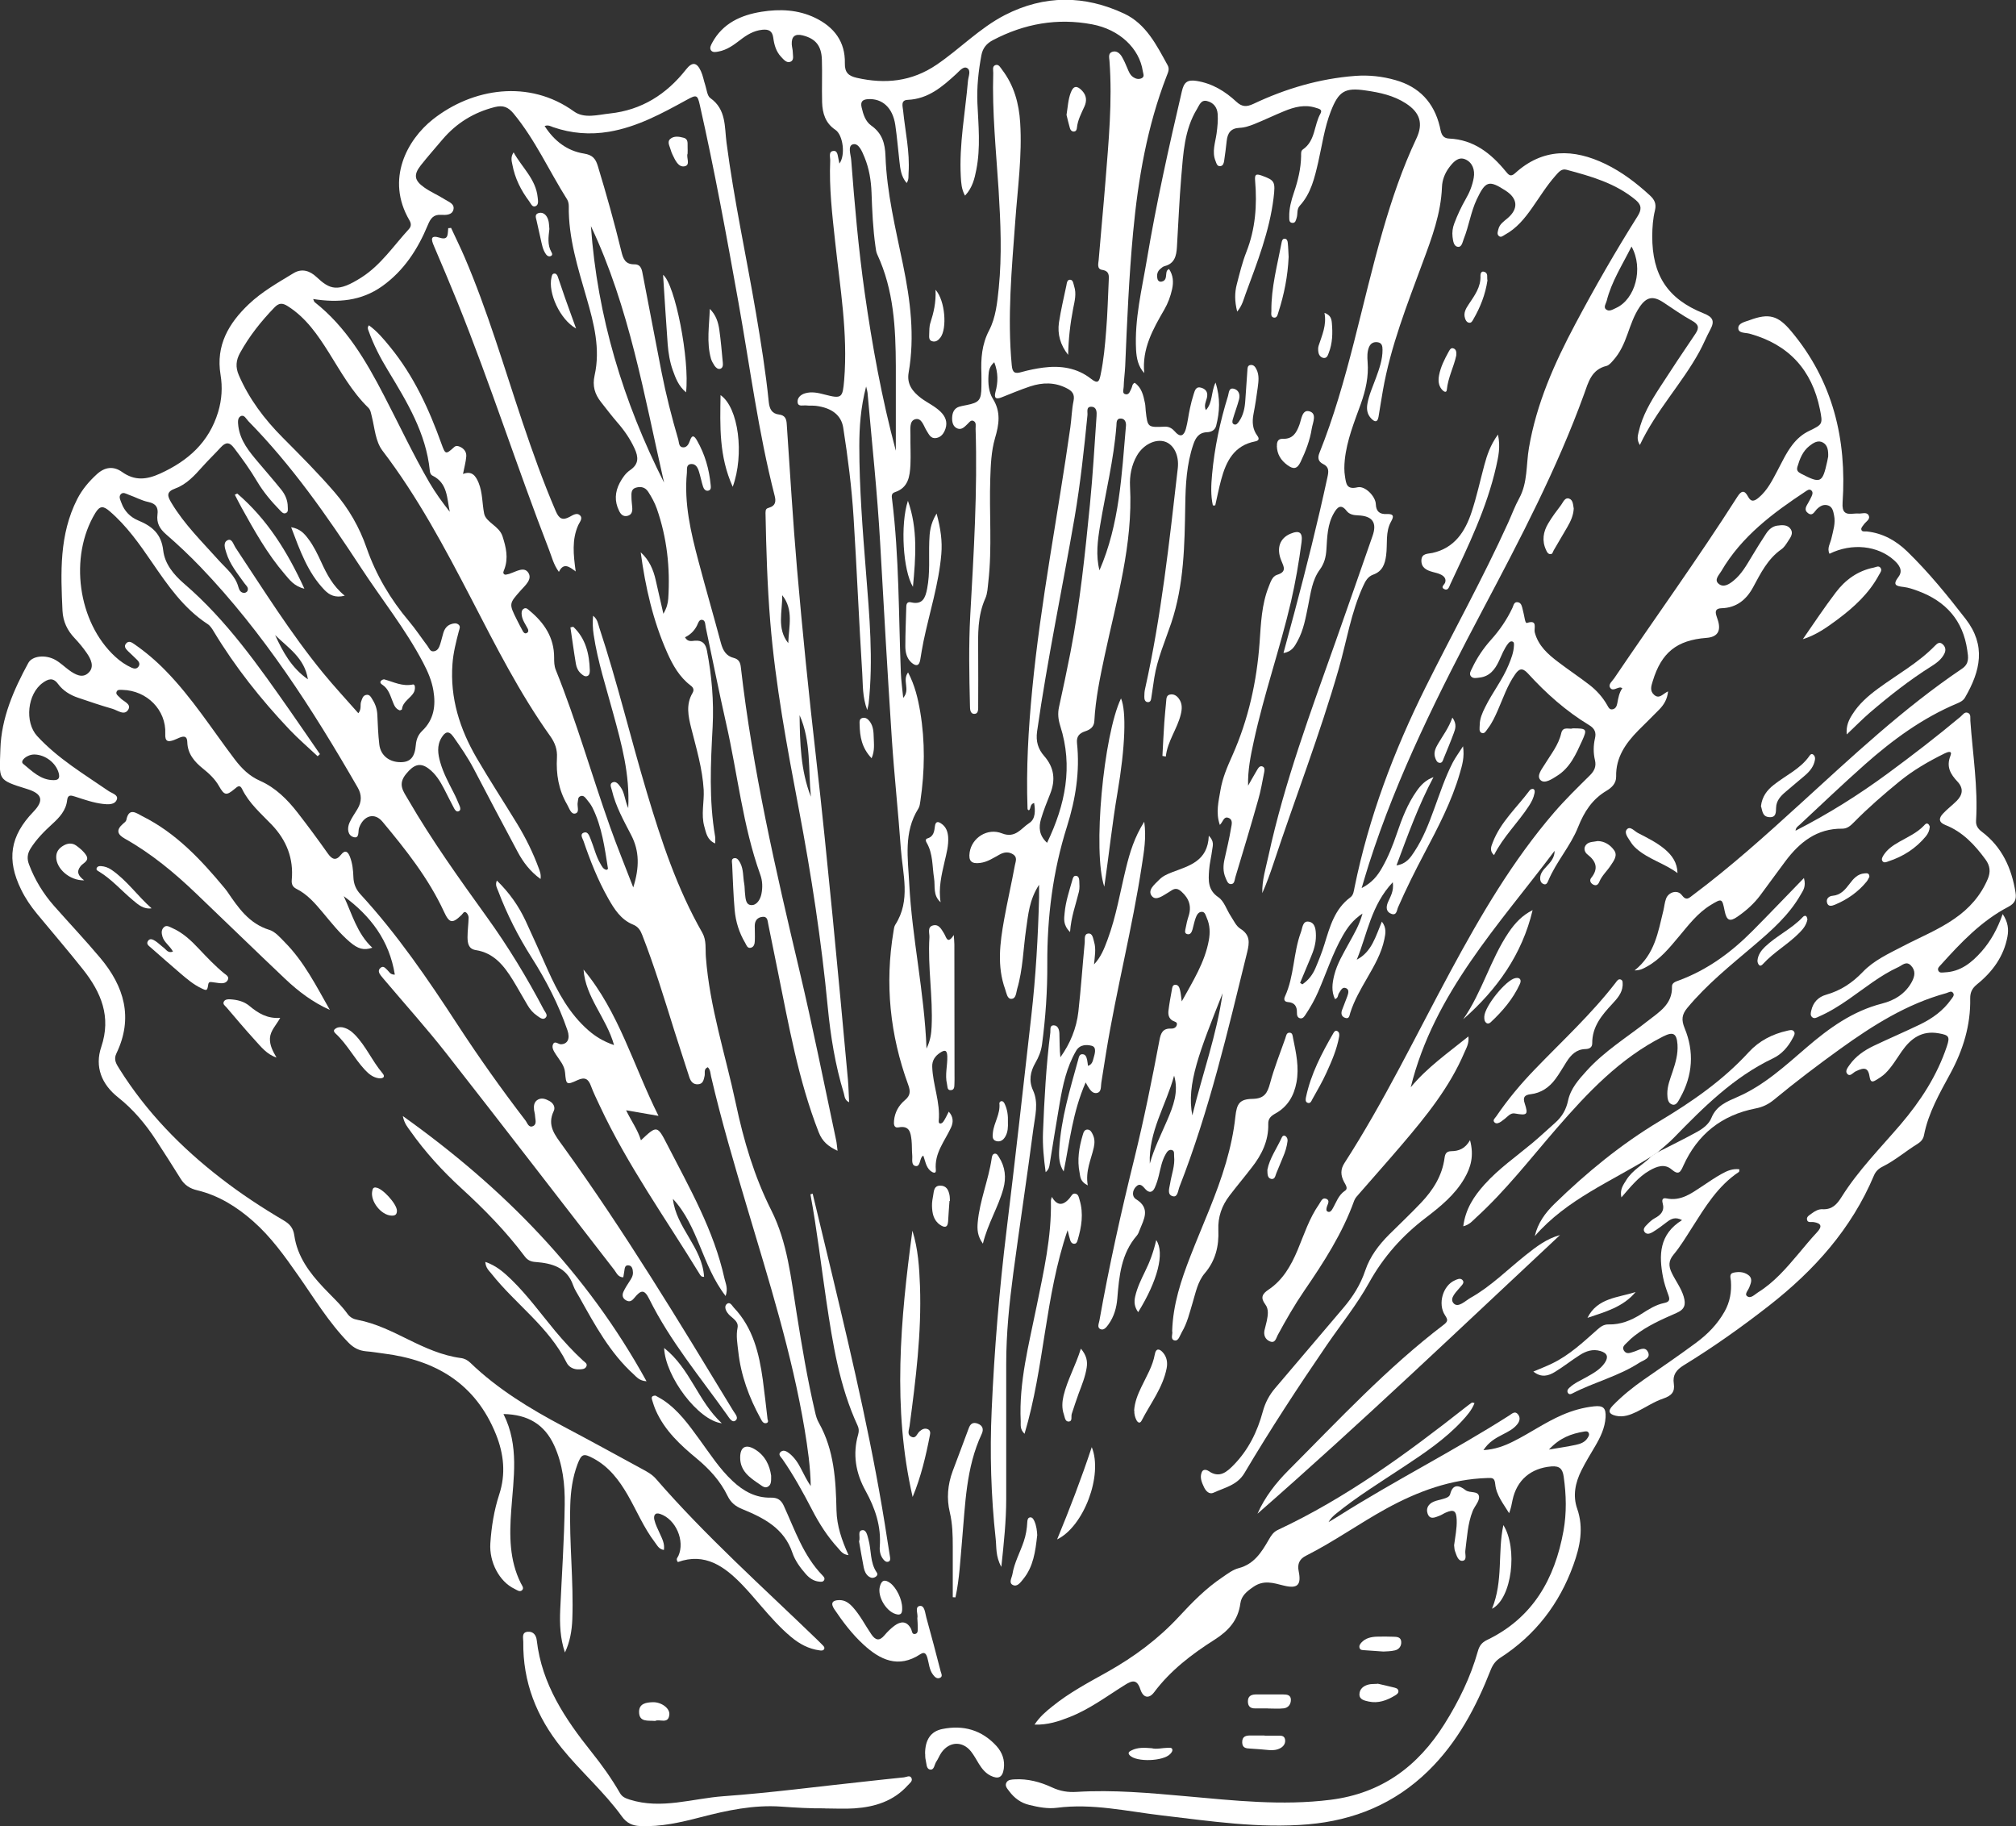 <svg xmlns="http://www.w3.org/2000/svg" width="53" height="48" viewBox="0 0 53 48" fill="none"><rect x="0" y="0" width="53" height="48" fill="#333333" stroke="none"/><g clip-path="url(#clip0_69_3535)"><path d="M13.238 37.172C13.654 38.002 13.499 38.854 13.44 39.7C13.392 40.352 13.388 41.007 13.693 41.616C13.722 41.674 13.788 41.746 13.72 41.804C13.66 41.853 13.588 41.793 13.528 41.764C13.128 41.575 12.858 41.06 12.891 40.564C12.92 40.13 12.988 39.702 13.124 39.284C13.3 38.747 13.248 38.226 13.04 37.705C12.504 36.371 11.46 35.751 10.089 35.578C9.934 35.558 9.78 35.531 9.623 35.519C9.44 35.502 9.299 35.43 9.167 35.297C8.644 34.763 8.262 34.127 7.837 33.522C7.483 33.016 7.124 32.513 6.654 32.099C6.223 31.719 5.747 31.422 5.182 31.286C4.992 31.241 4.852 31.151 4.749 30.984C4.538 30.642 4.32 30.306 4.103 29.971C3.827 29.545 3.503 29.16 3.103 28.843C2.668 28.499 2.487 28.036 2.662 27.519C2.93 26.724 2.658 26.086 2.186 25.487C1.792 24.989 1.375 24.507 0.971 24.017C0.81 23.822 0.668 23.614 0.557 23.386C0.167 22.593 0.264 21.975 0.878 21.337C1.157 21.047 1.118 20.864 0.715 20.74C-0.091 20.491 -0.012 20.499 0.01 19.69C0.035 18.871 0.359 18.134 0.744 17.426C0.847 17.236 1.2 17.201 1.456 17.346C1.584 17.418 1.691 17.523 1.81 17.611C1.971 17.729 2.167 17.842 2.328 17.683C2.491 17.527 2.39 17.321 2.276 17.158C2.182 17.022 2.076 16.895 1.963 16.775C1.769 16.572 1.658 16.339 1.643 16.055C1.596 15.052 1.555 14.052 2.031 13.117C2.161 12.864 2.338 12.656 2.544 12.467C2.755 12.273 2.982 12.245 3.208 12.405C3.54 12.642 3.852 12.611 4.21 12.448C4.947 12.113 5.493 11.625 5.734 10.832C5.833 10.507 5.852 10.176 5.798 9.85C5.67 9.076 6.015 8.496 6.538 7.998C6.887 7.666 7.308 7.429 7.718 7.18C7.943 7.044 8.153 7.125 8.316 7.277C8.672 7.611 8.875 7.695 9.508 7.289C10.015 6.964 10.347 6.46 10.747 6.025C10.817 5.949 10.813 5.875 10.763 5.789C10.13 4.708 10.712 3.668 11.376 3.141C12.427 2.31 13.914 2.081 15.089 2.929C15.361 3.125 15.718 3.016 16.032 2.983C16.867 2.894 17.52 2.481 18.034 1.828C18.197 1.62 18.318 1.632 18.427 1.871C18.481 1.989 18.502 2.12 18.543 2.244C18.58 2.359 18.593 2.52 18.673 2.577C19.096 2.874 19.046 3.335 19.1 3.749C19.296 5.249 19.619 6.73 19.873 8.22C20.005 9 20.131 9.78 20.211 10.569C20.23 10.746 20.289 10.873 20.479 10.896C20.634 10.915 20.675 11.003 20.683 11.145C20.77 12.411 20.844 13.679 20.953 14.943C21.096 16.596 21.263 18.249 21.452 19.898C21.613 21.296 21.751 22.698 21.89 24.1C22.03 25.526 22.16 26.955 22.292 28.382C22.308 28.571 22.312 28.761 22.323 28.973C22.199 28.915 22.207 28.81 22.182 28.73C21.958 27.995 21.836 27.239 21.762 26.477C21.595 24.728 21.329 22.994 21.001 21.267C20.692 19.637 20.386 18.002 20.25 16.345C20.172 15.392 20.143 14.435 20.125 13.48C20.125 13.383 20.149 13.364 20.226 13.342C20.386 13.294 20.405 13.181 20.366 13.033C19.935 11.355 19.716 9.636 19.411 7.934C19.102 6.205 18.786 4.477 18.399 2.765C18.337 2.489 18.314 2.483 18.054 2.625C17.405 2.981 16.755 3.337 16.011 3.463C15.51 3.547 15.021 3.508 14.543 3.343C14.479 3.321 14.419 3.277 14.318 3.312C14.57 3.705 14.91 3.967 15.355 4.037C15.582 4.074 15.66 4.175 15.718 4.368C15.943 5.109 16.153 5.855 16.335 6.606C16.382 6.8 16.436 6.95 16.677 6.948C16.869 6.946 16.877 7.114 16.904 7.246C17.069 8.09 17.225 8.936 17.392 9.782C17.51 10.379 17.66 10.97 17.832 11.555C17.854 11.631 17.842 11.752 17.957 11.759C18.056 11.765 18.106 11.674 18.135 11.59C18.195 11.409 18.256 11.458 18.326 11.582C18.533 11.944 18.644 12.333 18.683 12.745C18.689 12.802 18.7 12.879 18.621 12.897C18.551 12.914 18.504 12.854 18.485 12.798C18.442 12.666 18.417 12.528 18.376 12.397C18.345 12.294 18.291 12.187 18.168 12.197C18.03 12.21 18.067 12.339 18.058 12.426C17.98 13.229 18.162 13.998 18.366 14.764C18.555 15.479 18.762 16.189 18.953 16.903C19.005 17.095 19.089 17.245 19.291 17.294C19.428 17.329 19.465 17.422 19.477 17.543C19.786 20.236 20.392 22.869 21.015 25.502C21.366 26.982 21.663 28.474 21.98 29.963C21.999 30.045 22.003 30.131 22.019 30.249C21.774 30.134 21.619 30.006 21.523 29.761C20.988 28.39 20.737 26.949 20.446 25.518C20.364 25.108 20.281 24.701 20.197 24.291C20.178 24.199 20.18 24.081 20.038 24.1C19.908 24.116 19.842 24.205 19.842 24.337C19.842 24.466 19.85 24.598 19.844 24.728C19.842 24.806 19.823 24.896 19.733 24.913C19.646 24.93 19.623 24.841 19.59 24.783C19.432 24.518 19.341 24.225 19.314 23.921C19.279 23.523 19.267 23.122 19.248 22.723C19.246 22.661 19.213 22.564 19.314 22.556C19.388 22.55 19.43 22.626 19.463 22.688C19.549 22.857 19.531 23.044 19.564 23.223C19.58 23.307 19.576 23.396 19.586 23.482C19.601 23.61 19.599 23.787 19.755 23.791C19.896 23.795 19.988 23.643 20.017 23.501C20.052 23.33 20.048 23.153 19.986 22.986C19.526 21.702 19.392 20.343 19.091 19.021C18.9 18.181 18.735 17.337 18.555 16.495C18.539 16.423 18.549 16.312 18.467 16.294C18.374 16.273 18.355 16.386 18.32 16.45C18.25 16.584 18.147 16.685 18.009 16.751C18.077 16.88 18.186 16.848 18.271 16.841C18.471 16.827 18.551 16.924 18.586 17.105C18.712 17.766 18.77 18.433 18.735 19.104C18.683 20.069 18.636 21.033 18.801 21.992C18.809 22.041 18.801 22.093 18.801 22.171C18.586 22.074 18.564 21.891 18.516 21.724C18.427 21.405 18.516 21.084 18.5 20.763C18.467 20.201 18.306 19.67 18.17 19.13C18.093 18.824 18.03 18.515 18.205 18.218C18.254 18.134 18.23 18.074 18.157 18.019C17.863 17.797 17.687 17.484 17.541 17.156C17.168 16.318 16.966 15.431 16.844 14.517C17.065 14.717 17.178 14.972 17.24 15.256C17.302 15.534 17.368 15.812 17.44 16.133C17.529 15.981 17.559 15.861 17.568 15.734C17.621 14.927 17.535 14.136 17.267 13.368C17.211 13.212 17.133 13.068 17.042 12.928C16.963 12.806 16.85 12.782 16.722 12.817C16.588 12.854 16.599 12.969 16.601 13.074C16.601 13.161 16.615 13.247 16.621 13.333C16.63 13.436 16.613 13.531 16.495 13.56C16.38 13.587 16.316 13.515 16.273 13.422C16.153 13.177 16.166 12.934 16.291 12.695C16.361 12.562 16.448 12.436 16.57 12.354C16.801 12.195 16.784 12.01 16.683 11.79C16.566 11.534 16.409 11.308 16.223 11.096C16.075 10.925 15.939 10.744 15.799 10.567C15.636 10.359 15.57 10.145 15.632 9.867C15.788 9.173 15.615 8.502 15.423 7.839C15.194 7.044 14.941 6.256 14.953 5.416C14.953 5.358 14.939 5.291 14.91 5.243C14.436 4.494 14.073 3.677 13.502 2.985C13.359 2.814 13.229 2.759 13.009 2.814C12.456 2.954 12.001 3.234 11.633 3.666C11.442 3.893 11.246 4.113 11.062 4.346C10.87 4.591 10.889 4.741 11.151 4.926C11.32 5.046 11.516 5.128 11.693 5.241C11.796 5.307 11.965 5.358 11.918 5.519C11.879 5.653 11.72 5.655 11.602 5.647C11.396 5.632 11.318 5.743 11.248 5.914C10.984 6.55 10.621 7.114 10.046 7.524C9.497 7.913 8.889 7.963 8.233 7.86C8.252 7.899 8.256 7.928 8.272 7.942C9.103 8.595 9.621 9.482 10.095 10.396C10.493 11.16 10.858 11.942 11.291 12.687C11.448 12.955 11.631 13.208 11.825 13.453C11.747 13.099 11.772 12.699 11.37 12.502C11.32 12.477 11.303 12.421 11.299 12.368C11.2 11.382 10.699 10.563 10.203 9.743C9.998 9.408 9.819 9.06 9.687 8.689C9.673 8.65 9.652 8.607 9.699 8.551C9.918 8.71 10.089 8.914 10.256 9.12C10.877 9.879 11.279 10.754 11.607 11.668C11.708 11.948 11.718 11.952 11.937 11.755C11.986 11.709 12.031 11.72 12.079 11.738C12.196 11.785 12.268 11.878 12.258 11.999C12.246 12.146 12.205 12.288 12.172 12.459C12.409 12.366 12.508 12.512 12.582 12.689C12.689 12.951 12.675 13.235 12.728 13.5C12.778 13.735 13.122 13.821 13.211 14.097C13.304 14.385 13.37 14.665 13.26 14.962C13.242 15.009 13.207 15.067 13.264 15.1C13.293 15.116 13.345 15.091 13.386 15.085C13.394 15.085 13.403 15.079 13.411 15.075C13.572 15.024 13.778 14.884 13.889 15.054C14.001 15.225 13.809 15.386 13.691 15.518C13.38 15.87 13.376 15.866 13.59 16.294C13.642 16.395 13.691 16.495 13.747 16.594C13.77 16.633 13.803 16.666 13.852 16.637C13.899 16.611 13.895 16.565 13.873 16.524C13.815 16.409 13.732 16.302 13.716 16.168C13.708 16.106 13.708 16.041 13.765 16.003C13.834 15.958 13.881 16.018 13.924 16.053C14.31 16.372 14.568 16.759 14.568 17.28C14.568 17.393 14.568 17.504 14.613 17.613C15.157 18.962 15.551 20.363 16.038 21.733C16.219 22.245 16.427 22.749 16.648 23.326C16.813 22.803 16.813 22.371 16.592 21.947C16.396 21.568 16.186 21.195 16.087 20.775C16.071 20.703 16.013 20.606 16.104 20.565C16.197 20.524 16.26 20.615 16.312 20.685C16.423 20.833 16.421 21.024 16.516 21.242C16.561 20.345 16.339 19.55 16.122 18.756C15.937 18.068 15.712 17.389 15.607 16.681C15.584 16.526 15.576 16.372 15.592 16.185C15.714 16.281 15.722 16.399 15.755 16.497C16.227 17.926 16.576 19.392 17.007 20.835C17.386 22.103 17.801 23.359 18.463 24.516C18.578 24.72 18.541 24.942 18.557 25.154C18.656 26.473 19.073 27.725 19.345 29.008C19.551 29.981 19.828 30.92 20.279 31.817C20.702 32.655 20.795 33.6 20.943 34.518C21.081 35.385 21.226 36.252 21.426 37.108C21.448 37.209 21.477 37.314 21.529 37.402C21.933 38.121 21.974 38.911 21.991 39.704C22.001 40.109 22.129 40.484 22.308 40.877C22.153 40.861 22.1 40.766 22.034 40.694C21.756 40.392 21.535 40.046 21.347 39.681C21.11 39.224 20.863 38.776 20.57 38.353C20.531 38.298 20.438 38.226 20.533 38.156C20.603 38.104 20.683 38.15 20.747 38.199C20.887 38.31 20.982 38.454 21.061 38.611C21.139 38.763 21.215 38.916 21.314 39.062C21.306 38.557 21.234 38.063 21.153 37.571C20.821 35.583 20.215 33.666 19.642 31.741C19.302 30.599 18.964 29.456 18.694 28.295C18.675 28.215 18.679 28.12 18.607 28.052C18.491 28.102 18.541 28.203 18.524 28.279C18.5 28.384 18.485 28.495 18.347 28.501C18.226 28.507 18.162 28.431 18.124 28.32C17.992 27.906 17.854 27.492 17.724 27.079C17.462 26.241 17.205 25.399 16.885 24.579C16.836 24.452 16.778 24.357 16.64 24.302C16.322 24.172 16.147 23.894 15.988 23.612C15.718 23.134 15.516 22.624 15.339 22.103C15.314 22.033 15.232 21.92 15.359 21.883C15.458 21.854 15.493 21.973 15.526 22.052C15.615 22.268 15.665 22.502 15.786 22.706C15.825 22.772 15.856 22.848 15.947 22.865C15.959 22.854 15.986 22.842 15.984 22.834C15.896 22.286 15.827 21.733 15.574 21.226C15.535 21.15 15.481 21.078 15.425 21.012C15.382 20.96 15.337 20.893 15.254 20.93C15.188 20.958 15.201 21.03 15.188 21.09C15.165 21.193 15.25 21.36 15.116 21.385C15.009 21.405 14.963 21.238 14.908 21.144C14.685 20.763 14.617 20.345 14.642 19.913C14.654 19.701 14.592 19.53 14.471 19.357C13.658 18.218 13.031 16.975 12.39 15.738C11.691 14.394 10.98 13.058 10.056 11.847C9.868 11.6 9.852 11.252 9.774 10.945C9.751 10.861 9.747 10.779 9.679 10.713C9.25 10.295 8.963 9.774 8.648 9.272C8.355 8.807 8.048 8.354 7.567 8.049C7.423 7.956 7.33 7.961 7.211 8.086C6.864 8.446 6.557 8.831 6.314 9.27C6.204 9.467 6.186 9.647 6.279 9.863C6.551 10.489 6.951 11.018 7.427 11.497C7.893 11.966 8.361 12.434 8.794 12.936C9.169 13.37 9.45 13.86 9.637 14.4C9.887 15.116 10.266 15.754 10.755 16.333C10.928 16.539 11.077 16.765 11.24 16.981C11.285 17.041 11.308 17.136 11.409 17.119C11.51 17.103 11.545 17.016 11.572 16.934C11.605 16.835 11.625 16.732 11.656 16.633C11.689 16.53 11.747 16.444 11.856 16.407C11.924 16.384 11.994 16.368 12.054 16.417C12.114 16.467 12.079 16.53 12.064 16.586C11.99 16.872 11.916 17.156 11.895 17.455C11.829 18.348 12.087 19.159 12.528 19.919C12.871 20.506 13.242 21.074 13.596 21.654C13.823 22.027 14.015 22.416 14.165 22.826C14.194 22.904 14.227 22.982 14.211 23.105C13.935 22.904 13.753 22.661 13.611 22.395C13.219 21.667 12.836 20.934 12.452 20.203C12.297 19.909 12.11 19.637 11.92 19.367C11.792 19.186 11.697 19.244 11.609 19.388C11.479 19.598 11.512 19.824 11.576 20.044C11.656 20.322 11.794 20.576 11.924 20.831C11.984 20.946 12.036 21.067 12.085 21.187C12.104 21.234 12.118 21.298 12.06 21.323C12.002 21.348 11.963 21.294 11.939 21.249C11.848 21.08 11.765 20.907 11.677 20.738C11.572 20.536 11.454 20.341 11.268 20.203C11.029 20.022 10.862 20.119 10.681 20.337C10.444 20.619 10.607 20.802 10.732 21.02C11.353 22.091 12.073 23.095 12.796 24.1C13.357 24.878 13.854 25.697 14.3 26.545C14.335 26.609 14.415 26.688 14.339 26.755C14.271 26.817 14.19 26.747 14.128 26.704C14.017 26.63 13.932 26.531 13.867 26.418C13.737 26.202 13.617 25.979 13.485 25.765C13.252 25.387 12.986 25.047 12.506 24.973C12.31 24.942 12.293 24.783 12.291 24.635C12.291 24.462 12.316 24.291 12.32 24.118C12.32 24.073 12.289 24.009 12.254 23.985C12.194 23.945 12.169 24.017 12.134 24.05C11.891 24.285 11.813 24.271 11.671 23.962C11.264 23.083 10.668 22.334 10.054 21.597C9.844 21.346 9.557 21.436 9.44 21.761C9.409 21.848 9.456 22.049 9.297 22.004C9.139 21.959 9.122 21.776 9.188 21.625C9.244 21.5 9.326 21.385 9.398 21.265C9.512 21.076 9.514 20.889 9.402 20.697C8.213 18.634 6.93 16.635 5.274 14.906C4.986 14.606 4.681 14.318 4.365 14.044C4.196 13.898 4.112 13.745 4.14 13.525C4.165 13.342 4.101 13.237 3.901 13.195C3.724 13.159 3.559 13.066 3.388 13.006C3.318 12.981 3.233 12.92 3.171 12.996C3.116 13.062 3.167 13.148 3.192 13.218C3.268 13.434 3.427 13.595 3.631 13.679C3.996 13.83 4.241 14.029 4.291 14.468C4.332 14.82 4.561 15.102 4.848 15.349C5.961 16.306 6.796 17.5 7.631 18.692C7.893 19.067 8.151 19.445 8.411 19.822C8.39 19.841 8.369 19.859 8.351 19.878C8.103 19.645 7.844 19.423 7.611 19.178C6.86 18.385 6.184 17.535 5.619 16.598C5.575 16.524 5.524 16.444 5.454 16.401C4.825 15.989 4.41 15.384 3.996 14.781C3.666 14.299 3.332 13.823 2.883 13.438C2.724 13.303 2.631 13.278 2.505 13.486C1.81 14.632 2.043 16.355 3.029 17.261C3.159 17.381 3.301 17.479 3.462 17.552C3.53 17.582 3.6 17.588 3.646 17.514C3.685 17.451 3.654 17.395 3.61 17.35C3.532 17.27 3.446 17.195 3.365 17.115C3.311 17.059 3.245 16.994 3.316 16.913C3.384 16.835 3.46 16.882 3.526 16.928C3.827 17.136 4.105 17.372 4.361 17.636C5.052 18.344 5.58 19.18 6.173 19.962C6.357 20.203 6.553 20.398 6.837 20.524C7.242 20.703 7.555 21.014 7.825 21.362C8.097 21.712 8.361 22.07 8.617 22.432C8.726 22.587 8.829 22.638 8.961 22.471C9.079 22.319 9.151 22.395 9.2 22.521C9.266 22.692 9.285 22.875 9.291 23.058C9.297 23.231 9.355 23.375 9.475 23.505C10.446 24.561 11.25 25.738 12.031 26.937C12.592 27.797 13.188 28.635 13.813 29.45C13.864 29.516 13.899 29.66 14.021 29.596C14.118 29.545 14.071 29.423 14.066 29.331C14.066 29.279 14.046 29.228 14.04 29.176C14.029 29.069 14.036 28.962 14.145 28.902C14.25 28.847 14.351 28.89 14.444 28.94C14.547 28.995 14.607 29.104 14.557 29.205C14.374 29.586 14.594 29.841 14.796 30.121C16.415 32.361 17.842 34.722 19.275 37.081C19.322 37.16 19.438 37.273 19.325 37.347C19.244 37.398 19.168 37.267 19.114 37.19C18.405 36.194 17.617 35.251 17.069 34.146C16.943 33.892 16.856 33.895 16.677 34.115C16.611 34.195 16.555 34.232 16.458 34.179C16.363 34.125 16.351 34.041 16.39 33.954C16.434 33.86 16.489 33.771 16.547 33.685C16.596 33.611 16.644 33.538 16.64 33.446C16.636 33.364 16.619 33.273 16.53 33.261C16.419 33.244 16.425 33.349 16.411 33.423C16.403 33.473 16.395 33.522 16.386 33.575C16.244 33.571 16.209 33.456 16.149 33.38C14.677 31.482 13.213 29.576 11.73 27.684C11.225 27.04 10.677 26.43 10.149 25.806C10.104 25.753 10.058 25.701 10.015 25.646C9.963 25.58 9.926 25.504 10.007 25.438C10.083 25.376 10.13 25.45 10.182 25.496C10.231 25.539 10.252 25.619 10.38 25.619C10.236 24.721 9.741 24.073 9.037 23.556C9.256 24.024 9.386 24.538 9.788 24.911C9.565 24.987 9.413 24.946 9.192 24.756C8.926 24.528 8.71 24.254 8.487 23.987C8.285 23.746 8.081 23.507 7.792 23.363C7.695 23.314 7.66 23.241 7.67 23.128C7.722 22.566 7.534 22.089 7.147 21.681C6.866 21.387 6.549 21.119 6.365 20.74C6.303 20.61 6.239 20.68 6.165 20.74C5.951 20.919 5.897 20.909 5.757 20.662C5.652 20.477 5.501 20.335 5.336 20.203C5.112 20.024 4.932 19.814 4.924 19.507C4.92 19.343 4.835 19.343 4.718 19.39C4.67 19.41 4.623 19.433 4.573 19.452C4.417 19.509 4.334 19.495 4.345 19.287C4.373 18.663 3.862 18.148 3.219 18.134C3.159 18.134 3.085 18.116 3.062 18.192C3.045 18.247 3.097 18.284 3.136 18.321C3.142 18.328 3.151 18.332 3.155 18.34C3.241 18.439 3.458 18.5 3.375 18.647C3.274 18.826 3.093 18.669 2.953 18.63C2.652 18.544 2.355 18.443 2.058 18.342C1.847 18.272 1.658 18.157 1.526 17.978C1.394 17.797 1.264 17.848 1.126 17.947C0.72 18.235 0.643 18.98 0.975 19.345C1.518 19.937 2.202 20.343 2.854 20.792C2.94 20.851 3.116 20.893 3.072 21.014C3.021 21.158 2.843 21.148 2.703 21.131C2.452 21.101 2.212 21.016 1.971 20.938C1.87 20.905 1.782 20.88 1.765 21.033C1.736 21.302 1.563 21.488 1.373 21.66C1.161 21.854 0.959 22.056 0.804 22.303C0.718 22.441 0.705 22.57 0.763 22.723C0.915 23.126 1.136 23.488 1.421 23.812C1.825 24.269 2.243 24.711 2.635 25.178C3.266 25.928 3.511 26.755 3.06 27.69C2.979 27.857 3.062 27.972 3.14 28.098C3.848 29.226 4.759 30.162 5.811 30.974C6.334 31.379 6.887 31.743 7.458 32.079C7.619 32.174 7.71 32.279 7.738 32.478C7.817 33.026 8.134 33.452 8.505 33.845C8.72 34.074 8.955 34.284 9.139 34.539C9.204 34.63 9.297 34.675 9.402 34.693C9.879 34.784 10.308 35 10.739 35.212C11.178 35.428 11.621 35.63 12.112 35.696C12.213 35.708 12.291 35.751 12.363 35.819C13.085 36.515 13.932 37.028 14.813 37.495C15.506 37.861 16.192 38.238 16.881 38.613C17.011 38.683 17.141 38.753 17.242 38.868C18.551 40.377 20.042 41.707 21.475 43.092C21.524 43.142 21.576 43.189 21.623 43.239C21.652 43.269 21.692 43.304 21.663 43.352C21.636 43.393 21.588 43.387 21.545 43.38C21.259 43.343 21.017 43.21 20.799 43.029C20.51 42.788 20.263 42.508 20.017 42.224C19.852 42.032 19.689 41.839 19.514 41.657C19.048 41.174 18.535 40.803 17.821 41.059C17.759 40.978 17.813 40.941 17.834 40.898C18.013 40.501 17.768 39.934 17.355 39.794C17.207 39.743 17.18 39.852 17.203 39.949C17.232 40.075 17.294 40.192 17.347 40.311C17.407 40.445 17.479 40.573 17.454 40.741C17.318 40.721 17.277 40.616 17.217 40.54C16.924 40.157 16.741 39.71 16.502 39.296C16.277 38.907 16.011 38.555 15.605 38.337C15.339 38.193 15.287 38.214 15.182 38.489C15.052 38.835 15.003 39.195 14.992 39.564C14.963 40.564 15.083 41.563 15.046 42.563C15.034 42.866 14.984 43.158 14.852 43.436C14.726 43.066 14.712 42.689 14.728 42.31C14.77 41.39 14.834 40.47 14.846 39.55C14.854 39.02 14.796 38.489 14.57 37.995C14.314 37.437 13.875 37.18 13.238 37.168V37.172ZM9.423 18.745C9.51 18.634 9.462 18.531 9.493 18.445C9.52 18.371 9.536 18.284 9.625 18.266C9.724 18.245 9.757 18.334 9.798 18.398C9.873 18.517 9.914 18.649 9.92 18.791C9.932 19.05 9.941 19.312 9.972 19.571C10.007 19.861 10.238 20.038 10.541 20.034C10.786 20.032 10.906 19.902 10.932 19.581C10.945 19.433 10.994 19.312 11.099 19.211C11.409 18.916 11.46 18.548 11.394 18.153C11.351 17.893 11.248 17.654 11.126 17.422C10.66 16.532 10.029 15.748 9.483 14.912C8.596 13.558 7.67 12.23 6.528 11.069C6.472 11.011 6.421 10.892 6.328 10.939C6.237 10.987 6.256 11.11 6.266 11.205C6.316 11.588 6.551 11.87 6.788 12.15C6.99 12.389 7.196 12.625 7.392 12.868C7.497 12.998 7.565 13.15 7.565 13.323C7.565 13.381 7.586 13.455 7.516 13.486C7.448 13.517 7.402 13.455 7.361 13.414C7.136 13.183 6.928 12.938 6.761 12.658C6.58 12.351 6.371 12.061 6.155 11.777C6.029 11.61 5.932 11.621 5.804 11.759C5.646 11.932 5.476 12.094 5.32 12.269C5.116 12.498 4.905 12.73 4.615 12.837C4.363 12.928 4.398 13.037 4.507 13.218C4.846 13.784 5.314 14.241 5.749 14.727C5.945 14.945 6.188 15.131 6.268 15.433C6.289 15.507 6.326 15.585 6.423 15.584C6.452 15.584 6.495 15.559 6.505 15.534C6.547 15.444 6.468 15.39 6.425 15.33C6.244 15.075 6.041 14.832 5.949 14.527C5.914 14.412 5.856 14.258 5.986 14.198C6.099 14.147 6.136 14.309 6.188 14.389C6.93 15.505 7.639 16.644 8.489 17.683C8.784 18.044 9.103 18.385 9.417 18.743L9.423 18.745ZM17.458 12.685C16.937 10.406 16.549 8.086 15.535 5.943C15.704 8.323 16.384 10.559 17.458 12.685ZM0.907 19.832C0.711 19.828 0.513 20.001 0.608 20.077C0.845 20.269 1.068 20.508 1.414 20.506C1.546 20.506 1.575 20.446 1.544 20.322C1.474 20.057 1.196 19.839 0.909 19.832H0.907ZM21.318 20.942C21.246 20.224 21.327 19.485 21.021 18.799C21.03 19.526 21.048 20.252 21.318 20.942ZM20.723 16.905C20.735 16.475 20.873 16.028 20.564 15.645C20.572 16.073 20.415 16.52 20.723 16.905ZM7.233 16.693C7.435 17.131 7.66 17.552 8.095 17.856C8.007 17.292 7.571 17.026 7.233 16.693Z" fill="white"></path><path d="M25.368 5.14C25.275 4.967 25.269 4.805 25.259 4.642C25.213 3.794 25.376 2.962 25.448 2.122C25.459 2.007 25.537 1.851 25.422 1.787C25.325 1.735 25.224 1.867 25.143 1.941C24.774 2.279 24.403 2.602 23.861 2.625C23.671 2.633 23.733 2.8 23.743 2.911C23.797 3.454 23.923 3.994 23.886 4.545C23.879 4.628 23.9 4.714 23.836 4.811C23.686 4.636 23.669 4.438 23.646 4.245C23.609 3.926 23.584 3.605 23.537 3.285C23.469 2.828 23.195 2.584 22.819 2.606C22.671 2.616 22.617 2.676 22.652 2.824C22.694 3.008 22.753 3.193 22.904 3.3C23.189 3.502 23.267 3.761 23.279 4.099C23.312 5.066 23.545 6.007 23.739 6.952C23.933 7.893 24.055 8.838 23.887 9.799C23.836 10.099 23.993 10.295 24.211 10.462C24.378 10.587 24.572 10.672 24.725 10.82C24.855 10.947 24.914 11.092 24.857 11.267C24.817 11.386 24.747 11.491 24.611 11.514C24.469 11.536 24.422 11.419 24.362 11.324C24.281 11.197 24.232 10.972 24.059 11.02C23.9 11.065 23.937 11.285 23.935 11.438C23.931 11.699 23.947 11.96 23.935 12.22C23.919 12.52 23.881 12.819 23.529 12.936C23.426 12.969 23.442 13.047 23.453 13.13C23.64 14.643 23.624 16.168 23.683 17.687C23.692 17.893 23.721 18.097 23.745 18.344C23.941 18.124 23.71 17.889 23.873 17.675C24.052 18.013 24.133 18.363 24.193 18.715C24.323 19.493 24.312 20.273 24.197 21.051C24.186 21.119 24.18 21.195 24.145 21.251C23.749 21.875 23.871 22.568 23.904 23.233C23.978 24.664 24.3 26.068 24.358 27.562C24.465 27.34 24.483 27.163 24.492 26.984C24.529 26.2 24.387 25.422 24.434 24.637C24.44 24.526 24.37 24.363 24.533 24.324C24.688 24.287 24.753 24.433 24.822 24.542C24.881 24.639 24.906 24.835 25.075 24.577C25.081 24.689 25.09 24.756 25.09 24.825C25.092 25.973 25.094 27.122 25.094 28.27C25.094 28.34 25.096 28.41 25.092 28.478C25.088 28.553 25.1 28.655 24.989 28.655C24.896 28.655 24.912 28.557 24.896 28.493C24.838 28.25 24.912 28.007 24.904 27.764C24.898 27.591 24.834 27.593 24.714 27.672C24.58 27.76 24.502 27.879 24.508 28.04C24.523 28.518 24.725 28.973 24.679 29.46C24.669 29.559 24.753 29.545 24.797 29.487C24.851 29.413 24.888 29.325 24.943 29.22C25.071 29.362 25.063 29.506 25.001 29.64C24.836 29.998 24.56 30.311 24.603 30.751C24.615 30.87 24.512 30.819 24.459 30.774C24.341 30.671 24.325 30.514 24.273 30.374C24.257 30.389 24.242 30.397 24.234 30.409C24.178 30.494 24.186 30.667 24.075 30.65C23.945 30.63 23.993 30.467 23.982 30.362C23.97 30.232 23.978 30.101 23.964 29.971C23.941 29.773 23.914 29.578 23.624 29.633C23.494 29.658 23.496 29.539 23.504 29.454C23.525 29.236 23.626 29.055 23.793 28.915C23.933 28.797 23.941 28.686 23.875 28.509C23.397 27.202 23.259 25.858 23.49 24.481C23.5 24.421 23.506 24.353 23.537 24.306C23.949 23.666 23.731 22.978 23.683 22.309C23.615 21.348 23.51 20.386 23.446 19.425C23.333 17.708 23.236 15.989 23.139 14.27C23.065 12.951 22.922 11.637 22.807 10.322C22.805 10.289 22.793 10.256 22.77 10.159C22.626 10.715 22.591 11.223 22.591 11.726C22.591 12.829 22.679 13.93 22.766 15.032C22.857 16.185 22.962 17.337 22.836 18.496C22.832 18.529 22.822 18.56 22.799 18.663C22.669 18.311 22.688 18.004 22.669 17.712C22.582 16.341 22.527 14.968 22.44 13.597C22.391 12.809 22.29 12.022 22.168 11.24C22.116 10.913 21.867 10.721 21.454 10.668C21.368 10.657 21.279 10.668 21.193 10.657C21.112 10.649 20.988 10.696 20.97 10.583C20.951 10.46 21.05 10.371 21.166 10.338C21.339 10.287 21.51 10.326 21.681 10.371C22.133 10.489 22.153 10.458 22.193 9.99C22.294 8.765 22.085 7.563 21.956 6.355C21.879 5.645 21.795 4.936 21.826 4.222C21.83 4.132 21.772 3.977 21.916 3.967C22.026 3.959 22.023 4.103 22.046 4.193C22.055 4.226 22.059 4.259 22.067 4.3C22.232 4.084 22.166 3.547 21.96 3.411C21.7 3.238 21.622 2.977 21.613 2.689C21.603 2.314 21.619 1.939 21.607 1.567C21.595 1.198 21.438 1.015 21.102 0.93C20.902 0.881 20.805 0.957 20.815 1.167C20.819 1.237 20.842 1.305 20.842 1.373C20.842 1.464 20.885 1.589 20.772 1.626C20.675 1.659 20.599 1.562 20.533 1.492C20.401 1.352 20.353 1.173 20.329 0.992C20.304 0.811 20.209 0.766 20.042 0.782C19.813 0.805 19.632 0.918 19.459 1.052C19.285 1.186 19.108 1.315 18.887 1.355C18.821 1.367 18.737 1.387 18.691 1.322C18.648 1.258 18.691 1.188 18.722 1.126C19.001 0.609 19.483 0.395 20.021 0.309C20.498 0.233 20.978 0.251 21.43 0.469C21.929 0.71 22.224 1.097 22.211 1.661C22.205 1.91 22.31 1.997 22.525 2.046C23.273 2.215 23.97 2.145 24.622 1.702C25.234 1.287 25.75 0.741 26.416 0.397C27.457 -0.138 28.515 -0.13 29.558 0.36C30.131 0.63 30.407 1.188 30.698 1.717C30.752 1.816 30.708 1.904 30.673 1.993C30.158 3.318 29.921 4.702 29.789 6.11C29.68 7.279 29.63 8.453 29.581 9.624C29.572 9.807 29.546 9.988 29.541 10.169C29.541 10.237 29.488 10.348 29.599 10.365C29.688 10.377 29.712 10.272 29.747 10.204C29.77 10.159 29.76 10.097 29.83 10.062C30.014 10.188 30.059 10.392 30.1 10.594C30.115 10.661 30.113 10.731 30.121 10.801C30.17 11.234 30.17 11.236 30.622 11.215C30.739 11.209 30.822 11.267 30.892 11.347C31.044 11.522 31.133 11.433 31.178 11.267C31.226 11.092 31.244 10.908 31.284 10.731C31.311 10.604 31.343 10.478 31.383 10.355C31.414 10.256 31.445 10.143 31.595 10.196C31.727 10.243 31.76 10.338 31.727 10.466C31.702 10.563 31.647 10.657 31.702 10.781C31.886 10.583 31.834 10.311 31.956 10.056C32.088 10.466 32.065 10.828 31.972 11.193C31.941 11.312 31.838 11.357 31.731 11.361C31.515 11.37 31.432 11.508 31.372 11.682C31.195 12.201 31.168 12.741 31.16 13.278C31.143 14.324 31.129 15.365 30.793 16.372C30.632 16.849 30.426 17.313 30.346 17.815C30.319 17.986 30.294 18.159 30.269 18.332C30.261 18.393 30.249 18.465 30.168 18.455C30.098 18.447 30.082 18.375 30.084 18.311C30.084 18.241 30.088 18.171 30.104 18.105C30.531 16.193 30.741 14.248 30.964 12.304C31.001 11.975 30.863 11.689 30.63 11.61C30.378 11.526 30.055 11.687 29.89 11.975C29.745 12.226 29.694 12.51 29.708 12.782C29.789 14.311 29.356 15.761 29.042 17.23C28.921 17.799 28.801 18.369 28.77 18.953C28.762 19.11 28.659 19.18 28.527 19.223C28.378 19.273 28.296 19.355 28.314 19.532C28.393 20.279 28.277 21.006 28.053 21.718C27.679 22.898 27.527 24.106 27.533 25.343C27.537 26.047 27.488 26.751 27.395 27.449C27.372 27.626 27.308 27.785 27.22 27.937C27.086 28.17 27.042 28.406 27.158 28.66C27.31 28.991 27.211 29.333 27.168 29.664C27.003 30.93 26.809 32.194 26.64 33.46C26.535 34.253 26.453 35.049 26.453 35.85C26.453 37.034 26.453 38.218 26.453 39.401C26.453 39.974 26.393 40.542 26.325 41.186C26.17 40.908 26.201 40.667 26.176 40.447C26.053 39.321 26.02 38.189 26.071 37.059C26.141 35.478 26.271 33.903 26.463 32.33C26.692 30.459 26.9 28.583 27.112 26.71C27.23 25.673 27.29 24.631 27.317 23.587C27.319 23.503 27.317 23.416 27.317 23.256C27.057 23.655 27.032 24.044 26.976 24.423C26.9 24.948 26.892 25.481 26.741 25.994C26.712 26.093 26.714 26.259 26.58 26.255C26.479 26.253 26.459 26.099 26.426 26.004C26.207 25.399 26.288 24.785 26.397 24.176C26.483 23.696 26.593 23.223 26.681 22.743C26.7 22.648 26.754 22.533 26.634 22.457C26.519 22.383 26.401 22.397 26.288 22.457C26.119 22.548 25.962 22.659 25.764 22.683C25.539 22.712 25.457 22.63 25.492 22.404C25.549 22.023 25.958 21.753 26.341 21.905C26.698 22.047 26.851 21.765 27.061 21.632C27.224 21.529 27.22 21.306 27.187 21.107C27.073 21.137 27.108 21.245 27.055 21.296C27.015 21.298 27.015 21.267 27.013 21.245C26.976 20.199 27.036 19.159 27.137 18.12C27.36 15.808 27.814 13.529 28.139 11.232C28.172 10.999 28.176 10.762 28.224 10.534C28.259 10.357 28.183 10.277 28.047 10.207C27.731 10.042 27.407 10.05 27.081 10.157C26.826 10.242 26.576 10.348 26.325 10.447C26.176 10.505 26.131 10.456 26.17 10.305C26.24 10.05 26.246 9.801 26.139 9.521C26.011 9.634 25.993 9.749 25.987 9.869C25.974 10.081 25.993 10.307 26.1 10.478C26.319 10.826 26.265 11.158 26.158 11.52C26.059 11.862 26.046 12.222 26.034 12.58C26.003 13.484 26.086 14.389 25.983 15.293C25.966 15.439 25.962 15.598 25.904 15.728C25.696 16.191 25.712 16.674 25.716 17.162C25.721 17.623 25.716 18.085 25.716 18.546C25.716 18.63 25.727 18.756 25.626 18.764C25.498 18.772 25.502 18.632 25.5 18.546C25.481 17.753 25.465 16.961 25.508 16.17C25.599 14.538 25.7 12.905 25.648 11.269C25.646 11.195 25.677 11.098 25.584 11.061C25.521 11.036 25.479 11.104 25.436 11.145C25.36 11.217 25.281 11.31 25.166 11.261C25.048 11.211 25.026 11.085 25.032 10.97C25.038 10.843 25.085 10.729 25.224 10.688C25.281 10.672 25.343 10.661 25.403 10.649C25.747 10.581 25.797 10.521 25.801 10.161C25.801 10.048 25.805 9.935 25.801 9.822C25.785 9.428 25.811 9.052 26.003 8.685C26.18 8.345 26.218 7.95 26.257 7.571C26.343 6.713 26.306 5.853 26.253 4.992C26.187 3.969 26.081 2.946 26.112 1.919C26.114 1.847 26.079 1.742 26.17 1.711C26.259 1.68 26.302 1.779 26.347 1.836C26.659 2.246 26.789 2.719 26.82 3.224C26.875 4.086 26.754 4.943 26.692 5.801C26.599 7.067 26.479 8.331 26.599 9.603C26.617 9.807 26.69 9.828 26.861 9.778C27.044 9.727 27.234 9.688 27.424 9.663C27.879 9.603 28.317 9.667 28.686 9.959C28.871 10.106 28.9 10.017 28.935 9.848C29.016 9.463 29.051 9.074 29.081 8.685C29.117 8.253 29.127 7.816 29.148 7.382C29.154 7.252 29.172 7.125 28.976 7.094C28.832 7.071 28.875 6.929 28.884 6.832C28.939 6.149 29.007 5.466 29.061 4.78C29.145 3.722 29.247 2.666 29.168 1.604C29.162 1.513 29.125 1.394 29.251 1.359C29.354 1.33 29.438 1.4 29.49 1.484C29.547 1.581 29.593 1.684 29.636 1.789C29.673 1.877 29.706 1.968 29.789 2.026C29.857 2.073 29.935 2.092 30.012 2.057C30.1 2.015 30.053 1.935 30.044 1.871C29.954 1.268 29.428 0.774 28.712 0.64C27.797 0.467 26.929 0.622 26.106 1.054C25.939 1.14 25.836 1.264 25.801 1.449C25.723 1.869 25.677 2.289 25.696 2.717C25.723 3.298 25.782 3.882 25.667 4.461C25.622 4.694 25.566 4.93 25.378 5.134L25.368 5.14ZM27.527 22.154C28.009 21.15 28.213 20.147 27.875 19.085C27.82 18.91 27.803 18.756 27.842 18.581C27.948 18.105 28.046 17.63 28.141 17.152C28.393 15.861 28.525 14.556 28.655 13.251C28.731 12.481 28.774 11.709 28.828 10.937C28.836 10.83 28.832 10.7 28.698 10.692C28.547 10.684 28.597 10.826 28.589 10.911C28.5 11.81 28.403 12.71 28.251 13.601C27.927 15.476 27.533 17.34 27.265 19.225C27.228 19.489 27.292 19.69 27.451 19.872C27.716 20.174 27.754 20.501 27.609 20.866C27.523 21.084 27.434 21.302 27.368 21.527C27.306 21.741 27.31 21.955 27.531 22.157L27.527 22.154ZM23.551 11.839C23.551 11.1 23.553 10.361 23.551 9.624C23.547 8.619 23.498 7.623 23.063 6.688C23.034 6.627 23.026 6.555 23.017 6.487C22.949 6.013 22.929 5.536 22.912 5.058C22.9 4.743 22.85 4.434 22.731 4.142C22.669 3.992 22.58 3.759 22.43 3.792C22.275 3.827 22.368 4.066 22.378 4.208C22.467 5.369 22.568 6.53 22.731 7.683C22.929 9.076 23.18 10.462 23.549 11.841L23.551 11.839ZM28.904 14.993C29.434 13.776 29.488 12.479 29.601 11.195C29.609 11.102 29.576 11.007 29.471 11.001C29.341 10.993 29.356 11.118 29.35 11.195C29.282 12.08 29.065 12.942 28.921 13.815C28.857 14.204 28.803 14.6 28.906 14.995L28.904 14.993Z" fill="white"></path><path d="M43.577 30.288C43.925 30.109 44.278 29.938 44.62 29.749C44.773 29.664 44.928 29.545 44.991 29.388C45.123 29.059 45.402 28.956 45.69 28.828C46.379 28.526 46.928 28.019 47.488 27.538C48.082 27.027 48.701 26.578 49.478 26.379C49.804 26.296 50.089 26.125 50.26 25.811C50.342 25.658 50.367 25.516 50.239 25.38C50.117 25.251 50.01 25.372 49.913 25.417C49.433 25.636 49.029 25.969 48.6 26.267C48.348 26.442 48.09 26.603 47.81 26.724C47.757 26.749 47.695 26.786 47.639 26.735C47.587 26.688 47.604 26.622 47.618 26.562C47.666 26.346 47.804 26.204 48.01 26.146C48.389 26.039 48.697 25.835 48.971 25.549C49.262 25.244 49.651 25.067 50.023 24.874C50.478 24.635 50.957 24.444 51.381 24.149C51.771 23.882 52.072 23.542 52.258 23.104C52.336 22.918 52.32 22.758 52.198 22.591C51.915 22.206 51.598 21.864 51.142 21.685C50.961 21.613 50.969 21.506 51.078 21.389C51.19 21.267 51.324 21.168 51.441 21.051C51.598 20.893 51.627 20.722 51.462 20.545C51.28 20.351 51.161 20.158 51.276 19.867C51.338 19.713 51.194 19.769 51.124 19.804C50.701 20.012 50.295 20.246 49.928 20.547C49.517 20.884 49.115 21.232 48.742 21.611C48.656 21.698 48.569 21.782 48.433 21.782C47.765 21.774 47.309 22.14 46.934 22.642C46.715 22.935 46.501 23.231 46.282 23.526C46.115 23.752 45.907 23.937 45.676 24.096C45.476 24.236 45.392 24.195 45.342 23.95C45.274 23.61 45.272 23.608 44.973 23.789C44.631 23.997 44.394 24.312 44.142 24.612C43.89 24.913 43.643 25.22 43.29 25.411C43.21 25.454 43.13 25.506 42.973 25.508C43.507 25.082 43.591 24.495 43.73 23.933C43.754 23.832 43.763 23.725 43.798 23.628C43.861 23.445 44.103 23.377 44.214 23.528C44.336 23.692 44.408 23.6 44.505 23.528C45.497 22.787 46.418 21.959 47.332 21.125C48.697 19.882 50.041 18.616 51.579 17.578C51.779 17.444 51.746 17.27 51.719 17.092C51.608 16.308 51.155 15.804 50.425 15.534C50.303 15.489 50.175 15.444 50.047 15.429C49.841 15.406 49.748 15.376 49.913 15.159C50.035 14.997 49.93 14.849 49.798 14.729C49.367 14.338 48.684 14.266 48.097 14.556C48.025 14.412 48.117 14.287 48.146 14.157C48.192 13.953 48.262 13.751 48.216 13.541C48.196 13.443 48.177 13.325 48.062 13.286C47.94 13.245 47.843 13.305 47.759 13.389C47.697 13.453 47.651 13.576 47.532 13.488C47.414 13.399 47.49 13.303 47.54 13.212C47.569 13.159 47.6 13.107 47.624 13.051C47.649 12.996 47.672 12.93 47.612 12.885C47.563 12.848 47.511 12.889 47.47 12.916C46.608 13.486 45.785 14.099 45.251 15.015C45.194 15.112 45.062 15.236 45.175 15.338C45.305 15.458 45.457 15.359 45.573 15.264C45.787 15.091 45.917 14.853 46.057 14.622C46.179 14.42 46.301 14.221 46.431 14.025C46.499 13.922 46.592 13.836 46.719 13.817C46.849 13.799 46.994 13.784 47.078 13.91C47.152 14.021 47.072 14.128 47.01 14.221C46.959 14.301 46.905 14.389 46.829 14.441C46.472 14.692 46.288 15.067 46.09 15.433C45.913 15.763 45.651 15.975 45.266 15.987C45.117 15.991 45.082 16.053 45.123 16.183C45.14 16.232 45.156 16.281 45.171 16.331C45.245 16.6 45.14 16.747 44.859 16.767C44.084 16.827 43.678 17.152 43.451 17.901C43.412 18.027 43.365 18.157 43.486 18.264C43.626 18.387 43.717 18.233 43.853 18.173C43.833 18.379 43.744 18.523 43.624 18.647C43.443 18.834 43.253 19.015 43.07 19.2C42.738 19.538 42.476 19.909 42.488 20.411C42.492 20.592 42.367 20.707 42.237 20.784C41.859 21.008 41.649 21.335 41.488 21.739C41.29 22.239 40.911 22.651 40.703 23.151C40.68 23.204 40.651 23.274 40.569 23.233C40.509 23.204 40.488 23.145 40.49 23.079C40.494 22.957 40.569 22.869 40.647 22.787C40.758 22.667 40.872 22.548 40.87 22.364C39.406 24.312 37.698 26.107 37.088 28.579C37.517 28.061 38.059 27.682 38.604 27.243C38.624 27.429 38.552 27.542 38.502 27.657C38.113 28.575 37.492 29.341 36.853 30.09C36.486 30.521 36.109 30.943 35.737 31.371C35.686 31.428 35.626 31.49 35.601 31.56C35.292 32.421 34.801 33.18 34.288 33.928C34.032 34.302 33.807 34.695 33.591 35.093C33.548 35.171 33.527 35.323 33.377 35.255C33.263 35.204 33.218 35.097 33.242 34.971C33.259 34.887 33.288 34.802 33.304 34.718C33.333 34.572 33.36 34.413 33.265 34.288C33.133 34.111 33.179 34.012 33.352 33.897C33.727 33.645 33.941 33.267 34.113 32.859C34.284 32.45 34.42 32.023 34.676 31.657C34.723 31.591 34.758 31.47 34.861 31.509C34.981 31.554 34.898 31.655 34.88 31.733C34.869 31.774 34.859 31.828 34.904 31.848C34.964 31.875 35.003 31.824 35.028 31.78C35.129 31.612 35.181 31.416 35.364 31.295C35.451 31.239 35.368 31.132 35.331 31.06C35.245 30.891 35.236 30.739 35.346 30.57C36.391 28.95 37.224 27.215 38.138 25.522C38.929 24.057 39.767 22.622 40.859 21.354C41.154 21.012 41.48 20.695 41.802 20.376C41.919 20.259 41.969 20.141 41.931 19.981C41.886 19.791 41.888 19.6 41.931 19.41C41.969 19.256 41.925 19.149 41.781 19.062C41.173 18.694 40.645 18.225 40.169 17.702C40.018 17.537 39.931 17.58 39.828 17.731C39.626 18.019 39.517 18.352 39.377 18.669C39.303 18.836 39.228 19.003 39.115 19.149C39.074 19.203 39.032 19.293 38.96 19.268C38.872 19.239 38.901 19.137 38.901 19.062C38.901 18.892 38.968 18.741 39.043 18.591C39.23 18.208 39.501 17.871 39.663 17.473C39.729 17.313 39.793 17.15 39.801 16.973C39.801 16.932 39.812 16.878 39.758 16.862C39.711 16.848 39.676 16.882 39.649 16.915C39.54 17.053 39.48 17.218 39.406 17.377C39.303 17.597 39.162 17.782 38.894 17.811C38.818 17.819 38.727 17.844 38.672 17.778C38.612 17.708 38.672 17.628 38.703 17.56C38.83 17.29 38.995 17.045 39.193 16.823C39.422 16.57 39.614 16.29 39.76 15.981C39.791 15.917 39.8 15.808 39.909 15.831C39.997 15.849 40.012 15.942 40.03 16.016C40.053 16.1 40.068 16.185 40.086 16.271C40.096 16.312 40.109 16.386 40.146 16.374C40.435 16.277 40.321 16.52 40.348 16.621C40.441 16.975 40.694 17.197 40.967 17.403C41.237 17.609 41.521 17.797 41.789 18.004C41.975 18.148 42.134 18.326 42.251 18.531C42.284 18.589 42.315 18.667 42.404 18.642C42.48 18.622 42.505 18.554 42.519 18.482C42.544 18.346 42.567 18.208 42.651 18.089C42.624 18.078 42.608 18.068 42.593 18.07C42.503 18.076 42.393 18.177 42.33 18.076C42.274 17.988 42.385 17.906 42.437 17.829C43.515 16.236 44.643 14.676 45.678 13.053C45.777 12.899 45.859 12.872 45.954 13.051C46.039 13.214 46.132 13.169 46.243 13.074C46.462 12.887 46.587 12.638 46.717 12.393C46.845 12.154 46.954 11.909 47.121 11.693C47.241 11.538 47.381 11.413 47.559 11.328C47.919 11.153 47.923 11.151 47.845 10.758C47.635 9.723 47.025 9.056 46 8.772C45.89 8.741 45.701 8.765 45.699 8.628C45.695 8.49 45.88 8.459 45.998 8.415C46.505 8.226 46.744 8.292 47.09 8.706C48.187 10.015 48.554 11.544 48.441 13.212C48.425 13.465 48.509 13.527 48.728 13.502C48.771 13.498 48.814 13.496 48.858 13.498C48.948 13.506 49.072 13.449 49.124 13.543C49.181 13.648 49.058 13.706 49.004 13.78C48.975 13.821 48.928 13.871 48.932 13.91C48.942 13.992 49.027 13.963 49.082 13.97C49.499 14.015 49.845 14.21 50.14 14.495C50.703 15.042 51.198 15.651 51.678 16.271C52.214 16.965 52.07 17.63 51.658 18.338C51.61 18.418 51.532 18.457 51.452 18.49C50.54 18.873 49.755 19.45 49.023 20.098C48.443 20.613 47.882 21.148 47.315 21.677C47.274 21.716 47.214 21.743 47.204 21.835C48.062 21.397 48.862 20.895 49.625 20.333C50.278 19.853 50.919 19.359 51.54 18.84C51.598 18.793 51.647 18.702 51.734 18.737C51.823 18.772 51.794 18.873 51.8 18.947C51.862 19.822 52.004 20.693 51.95 21.574C51.942 21.702 52.002 21.786 52.099 21.86C52.633 22.262 52.885 22.819 52.988 23.462C53.017 23.641 52.967 23.748 52.798 23.836C52.091 24.205 51.55 24.777 51.025 25.36C50.986 25.403 50.926 25.45 50.959 25.516C50.992 25.584 51.066 25.561 51.124 25.559C51.54 25.543 51.835 25.304 52.095 25.01C52.338 24.734 52.513 24.415 52.65 24.026C52.79 24.236 52.812 24.425 52.775 24.621C52.678 25.142 52.381 25.545 51.979 25.87C51.852 25.973 51.794 26.078 51.796 26.243C51.81 26.947 51.61 27.597 51.276 28.213C50.994 28.734 50.697 29.246 50.581 29.839C50.563 29.938 50.503 30.01 50.416 30.064C50.105 30.255 49.827 30.498 49.497 30.663C49.392 30.714 49.313 30.786 49.266 30.897C48.676 32.299 47.697 33.39 46.511 34.317C45.789 34.881 45.043 35.41 44.264 35.887C44.066 36.009 43.969 36.143 44.004 36.371C44.037 36.589 43.94 36.688 43.73 36.76C43.484 36.843 43.264 36.993 43.031 37.108C42.857 37.192 42.676 37.26 42.478 37.213C42.305 37.172 42.257 37.094 42.398 36.947C42.647 36.69 42.925 36.466 43.218 36.262C43.676 35.943 44.138 35.63 44.585 35.298C44.888 35.076 45.15 34.809 45.338 34.475C45.48 34.224 45.526 33.956 45.505 33.67C45.499 33.592 45.451 33.479 45.575 33.452C45.703 33.425 45.837 33.427 45.954 33.508C46.049 33.571 46.055 33.662 46.016 33.763C46.01 33.779 46.002 33.796 45.998 33.812C45.975 33.903 45.853 34.008 45.928 34.068C46.026 34.148 46.13 34.024 46.22 33.969C46.641 33.707 46.959 33.337 47.274 32.964C47.437 32.771 47.596 32.575 47.769 32.39C47.915 32.233 47.88 32.155 47.678 32.122C47.616 32.112 47.519 32.151 47.505 32.054C47.493 31.978 47.571 31.939 47.627 31.898C47.711 31.834 47.812 31.778 47.913 31.785C48.169 31.797 48.293 31.657 48.418 31.457C48.855 30.761 49.435 30.177 49.967 29.555C50.491 28.94 50.926 28.273 51.183 27.501C51.268 27.245 51.235 27.208 50.969 27.161C50.526 27.081 50.235 27.295 50 27.63C49.86 27.83 49.738 28.044 49.563 28.215C49.489 28.287 49.398 28.343 49.309 28.396C49.229 28.444 49.175 28.445 49.154 28.318C49.117 28.069 49.029 28.04 48.781 28.163C48.711 28.198 48.637 28.314 48.561 28.223C48.501 28.153 48.577 28.058 48.627 27.988C48.788 27.762 49.01 27.61 49.255 27.492C49.664 27.297 50.08 27.12 50.489 26.922C50.804 26.768 51.087 26.564 51.293 26.272C51.328 26.224 51.386 26.165 51.352 26.109C51.305 26.025 51.229 26.088 51.167 26.105C50.132 26.387 49.243 26.949 48.383 27.567C47.789 27.995 47.206 28.437 46.643 28.902C46.497 29.024 46.342 29.1 46.158 29.135C45.264 29.308 44.627 29.814 44.253 30.644C44.181 30.807 44.132 30.899 43.948 30.741C43.763 30.58 43.554 30.659 43.365 30.768C43.074 30.934 42.868 31.196 42.626 31.474C42.579 31.264 42.678 31.142 42.754 31.019C42.917 30.751 43.204 30.611 43.416 30.393C43.47 30.356 43.523 30.319 43.579 30.282L43.577 30.288ZM48.062 12.002C48.068 11.841 48.049 11.703 47.926 11.633C47.796 11.559 47.674 11.639 47.571 11.72C47.392 11.86 47.315 12.061 47.253 12.271C47.227 12.364 47.266 12.407 47.348 12.45C47.866 12.718 47.911 12.699 48.037 12.129C48.047 12.08 48.057 12.028 48.062 12.002Z" fill="white"></path><path d="M34.249 25.866C34.399 25.763 34.509 25.619 34.581 25.452C34.669 25.244 34.754 25.034 34.82 24.818C34.962 24.359 35.086 23.894 35.5 23.587C35.583 23.528 35.591 23.421 35.61 23.328C35.985 21.483 36.645 19.738 37.482 18.056C38.199 16.615 38.983 15.207 39.649 13.739C39.746 13.525 39.826 13.303 39.94 13.097C40.166 12.681 40.119 12.218 40.195 11.775C40.393 10.61 40.865 9.548 41.416 8.514C41.927 7.553 42.468 6.61 43.049 5.688C43.154 5.523 43.169 5.398 43.006 5.26C42.474 4.815 41.828 4.634 41.179 4.461C41.047 4.426 40.971 4.533 40.896 4.615C40.663 4.877 40.482 5.175 40.282 5.459C40.086 5.739 39.872 6.003 39.564 6.17C39.515 6.196 39.461 6.256 39.401 6.2C39.35 6.153 39.377 6.085 39.391 6.028C39.422 5.89 39.538 5.818 39.637 5.733C39.923 5.488 39.903 5.219 39.585 5.013C39.144 4.727 39.055 4.753 38.824 5.239C38.667 5.571 38.618 5.939 38.482 6.279C38.449 6.363 38.43 6.505 38.323 6.487C38.214 6.47 38.202 6.33 38.187 6.227C38.173 6.104 38.189 5.986 38.234 5.869C38.317 5.649 38.416 5.437 38.533 5.233C38.635 5.058 38.709 4.873 38.744 4.673C38.781 4.465 38.709 4.267 38.519 4.187C38.333 4.109 38.197 4.269 38.094 4.407C37.983 4.556 37.915 4.735 37.909 4.916C37.882 5.616 37.641 6.256 37.401 6.902C36.995 8.004 36.56 9.097 36.356 10.262C36.315 10.493 36.28 10.725 36.241 10.956C36.214 11.11 36.142 11.096 36.051 11.003C35.944 10.894 35.923 10.762 35.948 10.616C35.991 10.373 36.094 10.153 36.177 9.924C36.263 9.688 36.348 9.449 36.346 9.192C36.346 9.099 36.331 9.012 36.218 8.996C36.109 8.98 36.03 9.027 35.989 9.128C35.94 9.251 35.944 9.385 35.954 9.515C35.985 9.896 35.904 10.254 35.777 10.612C35.603 11.094 35.408 11.571 35.354 12.088C35.34 12.236 35.335 12.38 35.36 12.528C35.391 12.718 35.401 12.876 35.688 12.809C35.886 12.761 36.164 13.047 36.17 13.253C36.177 13.447 36.274 13.519 36.451 13.512C36.601 13.506 36.669 13.537 36.575 13.702C36.414 13.98 36.482 14.297 36.441 14.597C36.41 14.832 36.342 15.017 36.102 15.104C35.958 15.155 35.896 15.275 35.836 15.406C35.517 16.1 35.403 16.854 35.195 17.58C34.698 19.312 34.043 20.991 33.478 22.702C33.391 22.963 33.298 23.223 33.185 23.476C33.176 23.136 33.278 22.817 33.348 22.494C33.768 20.559 34.459 18.706 35.119 16.845C35.445 15.927 35.762 15.005 36.084 14.087C36.206 13.739 36.084 13.562 35.706 13.547C35.587 13.543 35.474 13.523 35.401 13.428C35.253 13.235 35.156 13.335 35.072 13.48C34.896 13.776 34.892 14.114 34.871 14.441C34.859 14.639 34.818 14.807 34.698 14.972C34.496 15.246 34.459 15.584 34.393 15.907C34.327 16.23 34.273 16.559 34.111 16.852C34.038 16.983 33.968 17.13 33.742 17.165C33.845 16.788 33.94 16.438 34.032 16.09C34.346 14.912 34.641 13.733 34.898 12.543C34.931 12.393 34.946 12.273 34.781 12.195C34.657 12.135 34.636 12.032 34.686 11.909C35.443 10.019 35.789 8.012 36.352 6.067C36.591 5.239 36.867 4.424 37.236 3.642C37.422 3.248 37.333 2.96 36.962 2.719C36.639 2.509 36.274 2.431 35.902 2.378C35.356 2.297 35.193 2.398 34.987 2.925C34.818 3.358 34.758 3.817 34.655 4.265C34.56 4.673 34.467 5.083 34.172 5.406C34.084 5.501 34.123 5.622 34.088 5.727C34.069 5.785 34.059 5.859 33.985 5.859C33.884 5.859 33.896 5.768 33.894 5.702C33.888 5.482 33.946 5.27 34.016 5.064C34.123 4.749 34.201 4.43 34.206 4.097C34.206 4.037 34.197 3.965 34.253 3.928C34.585 3.699 34.541 3.29 34.715 2.985C34.777 2.874 34.669 2.859 34.597 2.835C34.304 2.738 34.028 2.812 33.758 2.923C33.492 3.032 33.232 3.158 32.966 3.265C32.847 3.312 32.717 3.355 32.589 3.36C32.354 3.37 32.271 3.5 32.249 3.708C32.23 3.88 32.209 4.053 32.183 4.224C32.174 4.282 32.158 4.356 32.088 4.366C31.997 4.381 31.981 4.294 31.956 4.232C31.857 3.99 31.95 3.751 31.983 3.512C32.007 3.339 32.024 3.166 32.012 2.993C31.997 2.816 31.9 2.697 31.733 2.656C31.574 2.616 31.531 2.763 31.471 2.861C31.135 3.409 31.108 4.033 31.055 4.646C31.003 5.262 30.979 5.877 30.941 6.495C30.927 6.723 30.882 6.927 30.618 6.995C30.578 7.005 30.541 7.036 30.508 7.065C30.424 7.133 30.407 7.226 30.428 7.324C30.44 7.384 30.484 7.415 30.544 7.401C30.657 7.376 30.651 7.279 30.661 7.193C30.667 7.152 30.665 7.106 30.733 7.071C30.845 7.236 30.855 7.417 30.814 7.602C30.772 7.79 30.706 7.971 30.609 8.138C30.311 8.652 30.018 9.167 30.082 9.807C29.919 9.628 29.88 9.416 29.867 9.196C29.824 8.387 30.02 7.606 30.152 6.818C30.401 5.334 30.729 3.866 31.071 2.4C31.125 2.168 31.209 2.087 31.459 2.127C31.875 2.194 32.209 2.4 32.506 2.676C32.651 2.81 32.77 2.814 32.948 2.732C33.797 2.33 34.686 2.067 35.628 1.995C35.989 1.968 36.344 2.007 36.688 2.106C37.313 2.283 37.698 2.695 37.851 3.325C37.884 3.465 37.89 3.631 38.096 3.642C38.744 3.67 39.197 4.031 39.585 4.504C39.659 4.593 39.711 4.663 39.83 4.554C40.56 3.889 41.371 3.907 42.208 4.311C42.641 4.521 43.022 4.811 43.377 5.138C43.495 5.247 43.55 5.356 43.509 5.527C43.455 5.746 43.439 5.972 43.437 6.2C43.433 7.228 43.837 7.858 44.791 8.238C45.031 8.333 45.084 8.44 44.965 8.66C44.861 8.852 44.781 9.054 44.676 9.245C44.216 10.085 43.542 10.785 43.111 11.697C43.024 11.553 43.057 11.456 43.078 11.359C43.175 10.927 43.398 10.552 43.635 10.186C43.942 9.71 44.255 9.241 44.573 8.772C44.682 8.611 44.653 8.523 44.48 8.428C44.222 8.286 43.979 8.113 43.732 7.95C43.462 7.771 43.288 7.798 43.103 8.072C42.956 8.29 42.874 8.539 42.785 8.786C42.697 9.033 42.591 9.272 42.414 9.469C42.362 9.527 42.303 9.601 42.235 9.618C41.837 9.714 41.758 10.046 41.643 10.365C40.931 12.327 39.964 14.169 38.991 16.008C37.843 18.179 36.737 20.368 35.987 22.716C35.927 22.906 35.871 23.095 35.797 23.344C36.074 23.2 36.218 23.015 36.335 22.807C36.5 22.519 36.62 22.212 36.727 21.897C36.859 21.51 37.006 21.127 37.245 20.79C37.354 20.633 37.486 20.499 37.686 20.427C37.294 21.164 37.014 21.94 36.713 22.747C36.971 22.71 37.082 22.541 37.185 22.383C37.412 22.039 37.56 21.658 37.7 21.273C37.853 20.858 37.991 20.433 38.195 20.038C38.261 19.913 38.348 19.795 38.463 19.616C38.505 19.911 38.439 20.114 38.381 20.316C38.166 21.066 37.803 21.753 37.443 22.436C37.199 22.898 36.966 23.365 36.756 23.845C36.721 23.923 36.721 24.069 36.583 24.022C36.438 23.972 36.434 23.845 36.488 23.717C36.55 23.569 36.649 23.431 36.616 23.19C36.045 23.795 35.946 24.551 35.669 25.226C36.065 25.018 36.164 24.616 36.329 24.225C36.455 24.388 36.426 24.538 36.395 24.686C36.319 25.059 36.129 25.382 35.942 25.708C35.773 26.002 35.601 26.296 35.498 26.622C35.476 26.692 35.474 26.799 35.354 26.751C35.267 26.718 35.251 26.638 35.28 26.554C35.323 26.432 35.377 26.313 35.42 26.189C35.445 26.115 35.478 26.018 35.393 25.977C35.288 25.926 35.249 26.035 35.201 26.105C35.168 26.152 35.189 26.23 35.096 26.261C34.997 26.055 35.024 25.846 35.076 25.636C35.152 25.327 35.319 25.059 35.467 24.785C35.595 24.551 35.735 24.322 35.82 24.013C35.566 24.18 35.424 24.38 35.3 24.596C35.03 25.067 34.867 25.584 34.651 26.076C34.56 26.284 34.449 26.48 34.323 26.669C34.29 26.718 34.253 26.78 34.181 26.766C34.108 26.751 34.094 26.683 34.096 26.619C34.1 26.455 34.038 26.352 33.861 26.34C33.762 26.333 33.746 26.267 33.781 26.193C34.028 25.656 33.997 25.049 34.201 24.501C34.243 24.392 34.243 24.195 34.412 24.227C34.579 24.258 34.593 24.437 34.595 24.592C34.597 24.798 34.537 24.985 34.457 25.17C34.362 25.393 34.271 25.615 34.179 25.835C34.199 25.848 34.22 25.862 34.238 25.874L34.249 25.866ZM42.892 6.48C42.645 6.974 42.364 7.407 42.239 7.909C42.22 7.981 42.152 8.072 42.218 8.129C42.301 8.203 42.402 8.133 42.484 8.096C42.989 7.868 43.214 7.057 42.892 6.48Z" fill="white"></path><path d="M38.764 36.882C38.692 37.067 38.566 37.209 38.439 37.347C37.991 37.831 37.447 38.195 36.903 38.555C36.3 38.955 35.684 39.333 35.121 39.79C35.049 39.85 34.979 39.914 34.927 40.009C35.02 39.953 35.113 39.9 35.203 39.842C36.669 38.916 38.222 38.135 39.682 37.203C39.75 37.16 39.828 37.075 39.909 37.178C39.977 37.264 39.952 37.361 39.886 37.441C39.785 37.567 39.641 37.635 39.503 37.707C39.317 37.802 39.138 37.903 38.999 38.117C39.305 38.098 39.552 38.006 39.789 37.886C40.226 37.668 40.624 37.384 41.076 37.19C41.342 37.075 41.618 36.997 41.905 36.966C42.15 36.939 42.224 37.009 42.21 37.256C42.193 37.532 42.076 37.775 41.938 38.01C41.814 38.22 41.686 38.428 41.577 38.646C41.416 38.967 41.342 39.309 41.464 39.657C41.641 40.167 41.538 40.653 41.364 41.135C40.995 42.158 40.364 42.979 39.447 43.572C39.323 43.652 39.249 43.749 39.193 43.887C38.806 44.873 38.317 45.799 37.544 46.553C36.663 47.411 35.603 47.848 34.389 47.953C33.094 48.064 31.818 47.868 30.539 47.718C29.626 47.611 28.721 47.397 27.787 47.518C27.543 47.549 27.3 47.502 27.063 47.444C26.842 47.393 26.667 47.265 26.533 47.084C26.483 47.016 26.407 46.944 26.461 46.851C26.504 46.777 26.593 46.777 26.671 46.771C27.02 46.75 27.349 46.839 27.659 46.983C27.871 47.082 28.073 47.115 28.308 47.1C29.267 47.041 30.222 47.129 31.177 47.214C32.44 47.327 33.702 47.469 34.979 47.308C36.323 47.139 37.276 46.429 37.975 45.316C38.352 44.715 38.661 44.085 38.853 43.401C38.89 43.267 38.954 43.175 39.086 43.111C40.294 42.532 40.874 41.507 41.103 40.243C41.189 39.77 41.177 39.292 41.109 38.815C41.08 38.609 41.002 38.529 40.787 38.545C40.247 38.59 39.876 38.901 39.764 39.43C39.742 39.539 39.723 39.65 39.674 39.774C39.527 39.531 39.336 39.303 39.309 39.01C39.292 38.839 39.23 38.846 39.102 38.85C38.146 38.88 37.28 39.197 36.453 39.65C35.735 40.044 35.067 40.523 34.335 40.892C34.166 40.976 34.102 41.106 34.142 41.299C34.216 41.666 34.111 41.767 33.744 41.676C33.474 41.608 33.222 41.522 32.948 41.713C32.779 41.83 32.636 41.944 32.609 42.145C32.55 42.588 32.298 42.866 31.929 43.101C31.333 43.479 30.772 43.907 30.341 44.482C30.207 44.659 30.055 44.632 29.98 44.406C29.894 44.142 29.774 44.163 29.578 44.286C29.098 44.585 28.644 44.929 28.112 45.136C27.832 45.246 27.549 45.342 27.197 45.332C27.343 45.114 27.502 44.984 27.663 44.855C28.112 44.49 28.622 44.222 29.123 43.941C29.82 43.549 30.451 43.08 30.995 42.493C31.343 42.117 31.704 41.748 32.135 41.46C32.271 41.367 32.412 41.258 32.566 41.219C32.972 41.112 33.166 40.799 33.354 40.474C33.416 40.365 33.475 40.27 33.595 40.214C35.391 39.373 36.979 38.211 38.527 36.993C38.581 36.95 38.637 36.908 38.694 36.869C38.705 36.863 38.725 36.873 38.764 36.88V36.882ZM40.721 38.102C40.999 38.055 41.214 38.024 41.424 37.979C41.542 37.954 41.661 37.915 41.734 37.802C41.762 37.758 41.795 37.711 41.762 37.658C41.736 37.614 41.69 37.621 41.645 37.629C41.313 37.684 41.008 37.791 40.721 38.102Z" fill="white"></path><path d="M31.063 26.331C31.368 25.78 31.673 25.296 31.779 24.72C31.816 24.518 31.811 24.32 31.727 24.131C31.696 24.063 31.682 23.96 31.585 23.968C31.5 23.974 31.459 24.059 31.432 24.133C31.397 24.23 31.378 24.334 31.35 24.433C31.329 24.501 31.296 24.577 31.209 24.553C31.129 24.53 31.16 24.452 31.17 24.396C31.189 24.293 31.212 24.19 31.244 24.092C31.333 23.83 31.265 23.62 31.061 23.437C30.974 23.359 30.902 23.34 30.807 23.4C30.779 23.418 30.75 23.437 30.719 23.456C30.578 23.536 30.391 23.694 30.279 23.55C30.16 23.394 30.358 23.244 30.477 23.122C30.57 23.027 30.692 22.974 30.816 22.926C31.263 22.756 31.754 22.638 31.779 21.967C31.929 22.117 31.882 22.231 31.869 22.331C31.847 22.513 31.799 22.692 31.787 22.873C31.768 23.14 31.75 23.394 32.032 23.585C32.183 23.688 32.247 23.915 32.358 24.081C32.434 24.197 32.498 24.343 32.608 24.411C32.869 24.575 32.851 24.773 32.787 25.032C32.276 27.11 31.791 29.193 31.009 31.192C30.97 31.291 30.962 31.472 30.84 31.445C30.671 31.408 30.744 31.229 30.762 31.109C30.799 30.87 30.894 30.64 30.867 30.391C30.861 30.333 30.884 30.253 30.811 30.23C30.733 30.206 30.684 30.269 30.649 30.331C30.546 30.506 30.512 30.706 30.465 30.899C30.438 31.008 30.405 31.118 30.358 31.221C30.302 31.344 30.212 31.365 30.115 31.26C30.042 31.179 29.972 31.081 29.863 31.194C29.766 31.295 29.754 31.451 29.863 31.519C30.255 31.76 30.073 32.048 29.96 32.334C29.941 32.384 29.923 32.435 29.89 32.474C29.475 32.952 29.422 33.538 29.374 34.129C29.354 34.374 29.288 34.609 29.141 34.813C29.092 34.881 29.022 34.975 28.933 34.938C28.834 34.897 28.89 34.788 28.904 34.708C29.158 33.277 29.473 31.861 29.822 30.451C30.075 29.421 30.286 28.382 30.482 27.34C30.517 27.153 30.57 27.027 30.787 27.037C30.849 27.04 30.913 27.015 30.935 26.951C30.966 26.863 30.884 26.858 30.834 26.832C30.725 26.772 30.706 26.667 30.719 26.562C30.741 26.381 30.774 26.202 30.807 26.023C30.818 25.965 30.82 25.887 30.898 25.885C30.985 25.885 31.007 25.963 31.024 26.029C31.042 26.103 31.049 26.183 31.069 26.331H31.063ZM32.142 26.107C31.541 27.626 31.185 28.501 31.346 29.318C31.614 28.223 31.989 27.194 32.142 26.107ZM30.228 30.586C30.339 30.191 30.521 29.827 30.682 29.454C30.845 29.075 30.993 28.697 30.867 28.273C30.657 29.047 30.191 29.747 30.228 30.588V30.586Z" fill="white"></path><path d="M19.073 34.061C18.454 33.261 18.36 32.229 17.691 31.513C17.772 32.268 18.465 32.787 18.51 33.561C18.432 33.567 18.415 33.522 18.392 33.487C17.498 32.025 16.497 30.628 15.768 29.067C15.687 28.894 15.601 28.721 15.535 28.542C15.467 28.357 15.376 28.303 15.182 28.392C14.891 28.526 14.883 28.513 14.856 28.196C14.84 28.001 14.71 27.867 14.613 27.715C14.561 27.634 14.498 27.538 14.539 27.449C14.586 27.346 14.675 27.449 14.747 27.449C14.92 27.445 14.994 27.303 14.918 27.081C14.685 26.401 14.357 25.769 13.974 25.166C13.623 24.612 13.328 24.032 13.097 23.421C13.069 23.344 13.011 23.268 13.062 23.145C13.392 23.466 13.638 23.818 13.821 24.211C14.019 24.637 14.209 25.067 14.401 25.496C14.666 26.086 14.972 26.65 15.471 27.085C15.656 27.245 15.86 27.373 16.143 27.47C15.943 26.751 15.392 26.218 15.341 25.485C16.275 26.607 16.65 28.011 17.312 29.331C17.003 29.277 16.757 29.234 16.46 29.184C16.599 29.471 16.768 29.699 16.85 29.973C17.269 29.578 17.279 29.574 17.543 30.09C18.127 31.227 18.768 32.34 19.046 33.606C19.075 33.736 19.147 33.864 19.075 34.07L19.073 34.061Z" fill="white"></path><path d="M28.541 28.454C28.201 29.226 28.121 30.014 27.964 30.792C27.846 30.617 27.834 30.418 27.846 30.222C27.892 29.409 28.131 28.633 28.345 27.855C28.364 27.791 28.372 27.702 28.465 27.711C28.547 27.717 28.566 27.797 28.581 27.865C28.591 27.912 28.595 27.964 28.603 28.017C28.706 27.982 28.727 27.898 28.745 27.83C28.778 27.709 28.844 27.525 28.698 27.488C28.583 27.459 28.393 27.443 28.29 27.622C28.04 28.052 27.939 28.528 27.857 29.008C27.766 29.539 27.681 30.07 27.595 30.603C27.585 30.671 27.574 30.739 27.49 30.811C27.44 30.447 27.407 30.107 27.42 29.765C27.455 28.888 27.502 28.011 27.613 27.14C27.622 27.07 27.589 26.953 27.698 26.951C27.814 26.951 27.846 27.066 27.851 27.161C27.859 27.369 27.853 27.577 27.877 27.791C28.135 27.431 28.3 27.031 28.35 26.593C28.418 25.988 28.459 25.382 28.517 24.775C28.525 24.686 28.492 24.549 28.613 24.538C28.725 24.53 28.735 24.662 28.762 24.752C28.822 24.95 28.778 25.146 28.762 25.349C28.941 25.162 29.032 24.931 29.117 24.699C29.346 24.085 29.449 23.439 29.605 22.807C29.704 22.406 29.822 22.01 30.082 21.599C30.141 22.029 30.073 22.385 30.02 22.739C29.77 24.39 29.35 26.008 29.081 27.655C29.038 27.921 28.997 28.186 28.954 28.454C28.937 28.553 28.962 28.695 28.849 28.726C28.725 28.761 28.653 28.641 28.593 28.544C28.581 28.524 28.568 28.501 28.543 28.454H28.541Z" fill="white"></path><path d="M21.683 47.533C21.3 47.537 20.918 47.514 20.535 47.487C19.813 47.436 19.114 47.586 18.423 47.765C17.9 47.901 17.376 48.023 16.828 47.998C16.621 47.99 16.473 47.918 16.347 47.743C15.877 47.092 15.264 46.565 14.761 45.941C14.104 45.126 13.743 44.21 13.757 43.156C13.757 43.055 13.706 42.903 13.879 42.891C14.025 42.88 14.098 42.987 14.112 43.121C14.244 44.27 14.856 45.182 15.553 46.055C15.825 46.394 16.077 46.748 16.296 47.127C16.357 47.234 16.442 47.267 16.557 47.304C17.39 47.566 18.203 47.273 19.019 47.214C20.259 47.125 21.494 46.96 22.731 46.829C23.077 46.792 23.422 46.752 23.768 46.718C23.832 46.711 23.919 46.654 23.96 46.732C24.005 46.816 23.914 46.872 23.865 46.928C23.492 47.343 23.001 47.496 22.465 47.533C22.205 47.551 21.943 47.535 21.681 47.535L21.683 47.533Z" fill="white"></path><path d="M38.469 32.233C38.527 31.778 38.75 31.443 39.026 31.136C39.401 30.718 39.861 30.399 40.288 30.043C40.494 29.87 40.69 29.685 40.892 29.506C41.068 29.349 41.175 29.162 41.224 28.929C41.292 28.61 41.505 28.375 41.715 28.143C42.181 27.628 42.773 27.266 43.311 26.842C43.618 26.601 43.971 26.399 43.956 25.93C43.954 25.829 44.059 25.8 44.142 25.769C44.892 25.491 45.519 25.028 46.076 24.466C46.515 24.024 46.946 23.571 47.425 23.079C47.488 23.309 47.398 23.412 47.34 23.515C47.033 24.055 46.573 24.458 46.109 24.853C45.499 25.372 44.874 25.872 44.358 26.494C44.216 26.667 44.198 26.803 44.288 27.025C44.544 27.643 44.503 28.266 44.171 28.857C44.125 28.938 44.074 29.061 43.971 29.036C43.847 29.005 43.835 28.867 43.833 28.752C43.831 28.548 43.907 28.361 43.971 28.172C44.049 27.939 44.117 27.706 44.101 27.457C44.08 27.161 43.987 27.111 43.725 27.243C42.587 27.818 41.736 28.723 40.917 29.666C40.228 30.461 39.583 31.297 38.801 32.009C38.713 32.089 38.639 32.19 38.469 32.233Z" fill="white"></path><path d="M11.86 5.993C11.978 6.25 12.104 6.503 12.215 6.762C12.819 8.171 13.248 9.642 13.735 11.092C14.001 11.882 14.281 12.668 14.611 13.436C14.697 13.638 14.792 13.688 14.982 13.582C15.062 13.539 15.168 13.467 15.248 13.546C15.331 13.628 15.236 13.725 15.201 13.805C15.031 14.188 15.075 14.583 15.135 15.021C14.966 14.894 14.817 14.779 14.693 15.032C14.551 14.838 14.506 14.634 14.431 14.443C13.598 12.296 12.895 10.097 12.034 7.961C11.831 7.46 11.621 6.964 11.409 6.468C11.335 6.295 11.303 6.168 11.568 6.25C11.803 6.324 11.765 6.135 11.784 5.997C11.809 5.997 11.835 5.993 11.86 5.99V5.993Z" fill="white"></path><path d="M32.814 20.648C32.894 20.508 32.972 20.366 33.055 20.228C33.086 20.176 33.129 20.116 33.199 20.151C33.251 20.176 33.247 20.244 33.236 20.294C33.187 20.541 33.146 20.79 33.075 21.032C32.884 21.71 32.68 22.385 32.477 23.058C32.457 23.128 32.457 23.239 32.36 23.239C32.276 23.239 32.249 23.14 32.218 23.069C32.15 22.91 32.156 22.747 32.193 22.583C32.253 22.311 32.319 22.041 32.364 21.767C32.379 21.677 32.424 21.541 32.29 21.496C32.168 21.455 32.156 21.601 32.069 21.683C31.956 21.356 32.038 21.059 32.086 20.767C32.139 20.448 32.267 20.151 32.399 19.857C32.82 18.908 33.041 17.916 33.115 16.882C33.15 16.39 33.166 15.892 33.354 15.421C33.403 15.297 33.449 15.149 33.572 15.11C33.83 15.032 33.756 14.904 33.684 14.733C33.55 14.406 33.649 14.147 33.921 14.031C34.16 13.93 34.251 13.994 34.218 14.249C34.148 14.774 34.059 15.297 33.94 15.814C33.651 17.051 33.228 18.251 32.96 19.493C32.878 19.869 32.801 20.248 32.812 20.65L32.814 20.648Z" fill="white"></path><path d="M30.816 34.988C30.838 34.279 31.053 33.643 31.296 33.018C31.614 32.198 31.987 31.402 32.232 30.556C32.346 30.162 32.434 29.763 32.477 29.355C32.515 29.01 32.585 28.89 32.931 28.884C33.238 28.878 33.319 28.734 33.389 28.476C33.496 28.075 33.653 27.684 33.791 27.291C33.812 27.231 33.818 27.136 33.911 27.145C33.985 27.151 33.983 27.237 33.995 27.291C34.074 27.674 34.158 28.056 34.084 28.452C34.018 28.802 33.855 29.088 33.533 29.267C33.422 29.329 33.337 29.395 33.342 29.545C33.354 29.983 33.17 30.356 32.906 30.691C32.715 30.939 32.513 31.179 32.323 31.428C32.121 31.692 32.016 31.988 32.03 32.328C32.049 32.75 31.956 33.137 31.673 33.468C31.488 33.687 31.436 33.969 31.356 34.234C31.275 34.5 31.214 34.774 31.069 35.017C31.018 35.103 30.985 35.257 30.878 35.233C30.752 35.204 30.845 35.049 30.814 34.984L30.816 34.988Z" fill="white"></path><path d="M8.67 26.545C8.227 26.348 7.848 26.062 7.503 25.736C6.72 24.995 5.947 24.242 5.165 23.495C4.592 22.945 3.982 22.439 3.287 22.047C3.076 21.93 3.052 21.813 3.233 21.654C3.266 21.625 3.311 21.595 3.32 21.558C3.388 21.21 3.586 21.374 3.744 21.455C4.631 21.897 5.289 22.603 5.91 23.351C5.932 23.377 5.953 23.404 5.973 23.433C6.262 23.857 6.545 24.277 7.081 24.442C7.235 24.489 7.363 24.641 7.485 24.765C7.994 25.277 8.314 25.918 8.67 26.543V26.545Z" fill="white"></path><path d="M40.307 36.054C40.492 35.976 40.651 35.914 40.804 35.84C41.257 35.622 41.62 35.28 41.991 34.951C42.078 34.874 42.163 34.809 42.288 34.813C42.604 34.821 42.884 34.708 43.146 34.541C43.338 34.419 43.529 34.294 43.754 34.249C43.911 34.218 43.899 34.142 43.855 34.024C43.802 33.878 43.75 33.728 43.721 33.575C43.608 32.993 43.616 32.445 44.22 32.071C44.043 31.976 43.929 32.038 43.816 32.126C43.699 32.217 43.581 32.305 43.455 32.382C43.391 32.421 43.299 32.462 43.239 32.388C43.177 32.309 43.249 32.239 43.303 32.186C43.362 32.124 43.428 32.062 43.503 32.021C43.666 31.935 43.767 31.824 43.711 31.626C43.688 31.544 43.703 31.478 43.808 31.5C44.183 31.579 44.459 31.373 44.742 31.186C44.917 31.07 45.088 30.951 45.272 30.85C45.406 30.776 45.552 30.712 45.728 30.735C45.723 30.761 45.728 30.796 45.715 30.805C45.16 31.173 44.828 31.727 44.482 32.27C44.328 32.511 44.179 32.76 43.995 32.981C43.861 33.143 43.866 33.283 43.948 33.454C44.049 33.666 44.196 33.853 44.264 34.082C44.323 34.286 44.297 34.415 44.074 34.512C43.692 34.679 43.307 34.848 42.975 35.107C42.907 35.161 42.841 35.218 42.781 35.282C42.725 35.342 42.63 35.399 42.692 35.5C42.76 35.609 42.859 35.558 42.95 35.531C43.078 35.494 43.241 35.371 43.323 35.535C43.41 35.706 43.2 35.754 43.096 35.821C42.552 36.175 41.915 36.328 41.342 36.624C41.305 36.643 41.257 36.665 41.224 36.618C41.187 36.567 41.216 36.515 41.255 36.48C41.391 36.352 41.56 36.282 41.719 36.192C41.894 36.093 42.07 35.996 42.187 35.825C42.292 35.671 42.259 35.568 42.078 35.513C41.876 35.451 41.697 35.513 41.532 35.618C41.311 35.758 41.107 35.922 40.884 36.058C40.713 36.163 40.525 36.225 40.307 36.048V36.054Z" fill="white"></path><path d="M38.647 29.971C38.756 30.383 38.667 30.683 38.502 30.969C38.253 31.402 37.872 31.712 37.486 32.007C36.867 32.478 36.37 33.034 35.989 33.722C35.669 34.298 35.249 34.817 34.876 35.362C34.123 36.462 33.395 37.575 32.715 38.722C32.525 39.041 32.193 39.101 31.902 39.237C31.793 39.288 31.702 39.195 31.655 39.095C31.595 38.969 31.535 38.835 31.595 38.695C31.63 38.611 31.719 38.629 31.776 38.668C32.059 38.864 32.253 38.691 32.432 38.508C32.82 38.113 33.057 37.629 33.199 37.102C33.263 36.867 33.368 36.67 33.523 36.488C34.121 35.786 34.717 35.082 35.315 34.38C35.566 34.086 35.768 33.767 35.892 33.396C36.016 33.026 36.249 32.721 36.523 32.447C36.801 32.172 37.086 31.902 37.356 31.618C37.674 31.284 37.915 30.905 37.977 30.436C37.991 30.329 38.026 30.261 38.154 30.259C38.342 30.257 38.515 30.201 38.647 29.969V29.971Z" fill="white"></path><path d="M33.059 39.788C33.253 39.35 33.541 38.981 33.871 38.65C35.191 37.326 36.467 35.953 37.962 34.815C38.074 34.728 38.061 34.681 37.989 34.572C37.791 34.271 37.935 33.79 38.247 33.654C38.311 33.625 38.387 33.588 38.443 33.641C38.511 33.707 38.443 33.771 38.399 33.821C38.292 33.954 38.092 34.123 38.216 34.259C38.336 34.389 38.525 34.189 38.665 34.111C39.2 33.81 39.63 33.372 40.107 32.993C40.381 32.775 40.659 32.559 41.012 32.464C38.377 34.926 35.773 37.415 33.057 39.79L33.059 39.788Z" fill="white"></path><path d="M10.592 29.337C13.246 31.229 15.425 33.452 16.997 36.307C16.805 36.293 16.737 36.196 16.658 36.124C16.034 35.558 15.64 34.827 15.236 34.105C15.176 33.998 15.106 33.895 15.067 33.781C14.902 33.312 14.512 33.205 14.081 33.172C13.955 33.164 13.871 33.125 13.796 33.026C13.304 32.369 12.732 31.785 12.126 31.231C11.631 30.778 11.178 30.282 10.79 29.732C10.722 29.633 10.633 29.545 10.59 29.335L10.592 29.337Z" fill="white"></path><path d="M43.577 30.288C43.523 30.325 43.47 30.362 43.414 30.399C42.364 31.054 41.191 31.523 40.35 32.491C40.428 32.145 40.626 31.879 40.868 31.642C41.711 30.821 42.618 30.076 43.631 29.469C44.484 28.958 45.297 28.396 45.975 27.655C46.245 27.361 46.594 27.18 46.987 27.093C47.045 27.081 47.117 27.054 47.161 27.11C47.204 27.165 47.161 27.229 47.134 27.28C47.016 27.511 46.841 27.711 46.614 27.818C45.577 28.312 44.785 29.104 44.002 29.909C43.87 30.045 43.717 30.164 43.575 30.292L43.577 30.288Z" fill="white"></path><path d="M21.364 31.373C21.539 32.097 21.714 32.822 21.887 33.549C22.436 35.848 22.974 38.15 23.329 40.49C23.351 40.636 23.376 40.783 23.399 40.929C23.405 40.972 23.409 41.023 23.366 41.044C23.31 41.071 23.265 41.038 23.23 40.997C23.145 40.898 23.12 40.776 23.129 40.655C23.17 40.122 23.009 39.646 22.756 39.187C22.496 38.72 22.411 38.224 22.562 37.701C22.584 37.621 22.582 37.549 22.547 37.474C22.067 36.435 21.892 35.317 21.725 34.199C21.586 33.265 21.479 32.324 21.306 31.393C21.327 31.387 21.347 31.381 21.368 31.375L21.364 31.373Z" fill="white"></path><path d="M23.989 32.355C24.137 32.832 24.168 33.316 24.186 33.8C24.23 35.037 24.075 36.262 23.912 37.485C23.9 37.586 23.836 37.705 23.958 37.765C24.081 37.827 24.108 37.682 24.174 37.625C24.236 37.571 24.304 37.532 24.387 37.565C24.459 37.592 24.461 37.66 24.448 37.719C24.341 38.271 24.213 38.819 23.993 39.348C23.457 37.015 23.673 34.683 23.986 32.355H23.989Z" fill="white"></path><path d="M17.236 36.686C17.289 36.717 17.368 36.756 17.438 36.803C17.838 37.071 18.11 37.454 18.386 37.833C18.663 38.211 18.914 38.607 19.263 38.932C19.547 39.197 19.865 39.374 20.263 39.366C20.43 39.362 20.531 39.418 20.605 39.578C20.898 40.217 21.12 40.894 21.626 41.413C21.654 41.443 21.689 41.478 21.669 41.528C21.642 41.587 21.582 41.579 21.533 41.573C21.386 41.559 21.275 41.478 21.18 41.369C21.036 41.205 20.902 41.021 20.834 40.82C20.617 40.171 20.081 39.9 19.514 39.667C19.333 39.593 19.213 39.496 19.127 39.319C18.939 38.93 18.65 38.615 18.32 38.341C17.889 37.985 17.481 37.608 17.246 37.085C17.203 36.991 17.172 36.89 17.141 36.791C17.124 36.735 17.128 36.684 17.236 36.684V36.686Z" fill="white"></path><path d="M26.931 37.684C26.809 37.563 26.838 37.454 26.834 37.357C26.785 36.328 27.049 35.342 27.25 34.347C27.436 33.429 27.648 32.513 27.628 31.566C27.628 31.535 27.64 31.507 27.653 31.461C27.787 31.693 27.943 31.704 28.121 31.492C28.164 31.441 28.193 31.356 28.277 31.377C28.354 31.395 28.364 31.48 28.383 31.544C28.49 31.9 28.434 32.248 28.331 32.596C28.317 32.647 28.296 32.699 28.23 32.692C28.18 32.688 28.154 32.649 28.139 32.608C28.114 32.534 28.098 32.46 28.067 32.336C27.469 34.086 27.461 35.924 26.935 37.687L26.931 37.684Z" fill="white"></path><path d="M24.116 42.536C24.145 42.438 24.038 42.238 24.178 42.213C24.312 42.191 24.32 42.403 24.354 42.52C24.485 42.987 24.607 43.459 24.729 43.93C24.745 43.992 24.797 44.074 24.7 44.107C24.626 44.134 24.57 44.074 24.527 44.017C24.428 43.887 24.424 43.724 24.38 43.574C24.349 43.475 24.31 43.407 24.199 43.479C23.617 43.864 23.135 43.63 22.696 43.224C22.401 42.952 22.158 42.631 21.935 42.3C21.83 42.143 21.877 42.061 22.065 42.059C22.217 42.057 22.325 42.139 22.422 42.246C22.615 42.46 22.745 42.72 22.906 42.956C23.015 43.117 23.118 43.144 23.253 42.983C23.331 42.891 23.419 42.804 23.516 42.732C23.681 42.611 23.836 42.602 23.949 42.81C23.978 42.864 23.97 42.977 24.069 42.946C24.145 42.923 24.125 42.827 24.127 42.761C24.129 42.691 24.12 42.623 24.116 42.53V42.536Z" fill="white"></path><path d="M42.657 25.913C42.645 26.103 42.515 26.249 42.387 26.387C42.111 26.683 41.855 26.986 41.859 27.427C41.859 27.538 41.773 27.573 41.68 27.575C41.441 27.581 41.301 27.727 41.185 27.908C41.086 28.061 40.998 28.221 40.888 28.367C40.727 28.583 40.515 28.73 40.239 28.762C40.086 28.781 40.028 28.837 40.084 29.003C40.181 29.3 40.152 29.325 39.83 29.269C39.752 29.255 39.696 29.288 39.643 29.337C39.585 29.388 39.525 29.44 39.461 29.483C39.412 29.516 39.342 29.551 39.292 29.504C39.23 29.444 39.303 29.392 39.334 29.347C39.637 28.901 39.983 28.487 40.358 28.1C41.076 27.355 41.839 26.654 42.474 25.831C42.509 25.786 42.546 25.716 42.618 25.751C42.67 25.776 42.657 25.841 42.659 25.911L42.657 25.913Z" fill="white"></path><path d="M31.886 13.286C31.826 13.018 31.84 12.741 31.865 12.471C31.929 11.769 32.075 11.081 32.284 10.408C32.309 10.33 32.3 10.182 32.44 10.219C32.564 10.252 32.608 10.371 32.575 10.495C32.529 10.67 32.463 10.841 32.412 11.015C32.397 11.061 32.383 11.129 32.44 11.153C32.498 11.18 32.537 11.127 32.568 11.085C32.688 10.917 32.727 10.723 32.739 10.519C32.756 10.26 32.775 10.001 32.793 9.741C32.797 9.682 32.793 9.607 32.871 9.595C32.952 9.581 32.999 9.64 33.03 9.704C33.111 9.861 33.086 10.027 33.065 10.19C33.034 10.423 32.999 10.653 32.954 10.884C32.915 11.09 32.927 11.281 33.055 11.454C33.113 11.53 33.096 11.584 32.999 11.602C32.443 11.709 32.234 12.125 32.104 12.609C32.044 12.833 31.999 13.062 31.948 13.286H31.882H31.886Z" fill="white"></path><path d="M39.381 11.421C39.453 11.755 39.389 12.008 39.334 12.261C39.088 13.354 38.599 14.354 38.127 15.359C38.098 15.423 38.072 15.536 37.968 15.485C37.867 15.433 37.968 15.373 37.991 15.316C38.028 15.213 37.964 15.147 37.886 15.106C37.818 15.071 37.74 15.054 37.665 15.034C37.505 14.991 37.362 14.923 37.368 14.727C37.375 14.54 37.538 14.56 37.659 14.534C38.241 14.404 38.519 13.972 38.688 13.459C38.822 13.056 38.911 12.64 39.022 12.228C39.094 11.962 39.179 11.701 39.383 11.419L39.381 11.421Z" fill="white"></path><path d="M29.032 23.307C28.721 22.397 29.011 19.314 29.471 18.358C29.616 18.692 29.583 19.639 29.378 20.837C29.238 21.656 29.152 22.484 29.032 23.307Z" fill="white"></path><path d="M4.547 25.01C4.456 24.851 4.318 24.771 4.272 24.623C4.246 24.534 4.235 24.448 4.303 24.378C4.373 24.304 4.452 24.361 4.52 24.39C4.806 24.514 5.027 24.724 5.235 24.946C5.444 25.168 5.654 25.389 5.889 25.582C5.947 25.629 6.037 25.671 5.984 25.767C5.94 25.843 5.856 25.85 5.775 25.843C5.707 25.837 5.639 25.821 5.569 25.815C5.53 25.811 5.489 25.804 5.476 25.87C5.448 26.047 5.441 26.049 5.285 25.973C5.087 25.878 4.92 25.736 4.755 25.596C4.491 25.37 4.231 25.142 3.969 24.911C3.918 24.866 3.841 24.82 3.885 24.742C3.938 24.647 4.025 24.697 4.089 24.738C4.167 24.79 4.235 24.86 4.312 24.917C4.373 24.964 4.417 25.061 4.547 25.012V25.01Z" fill="white"></path><path d="M24.624 13.502C24.731 13.902 24.776 14.225 24.747 14.565C24.681 15.347 24.438 16.092 24.279 16.856C24.246 17.016 24.22 17.179 24.193 17.341C24.164 17.525 24.065 17.508 23.96 17.414C23.836 17.302 23.801 17.144 23.801 16.985C23.801 16.64 23.817 16.294 23.826 15.946C23.828 15.863 23.859 15.81 23.953 15.833C24.259 15.905 24.329 15.707 24.374 15.474C24.455 15.061 24.415 14.645 24.43 14.229C24.438 13.998 24.455 13.772 24.622 13.5L24.624 13.502Z" fill="white"></path><path d="M25.048 41.981C25.048 41.54 25.048 41.098 25.048 40.657C25.048 40.352 25.042 40.054 24.97 39.751C24.883 39.391 24.914 39.025 25.044 38.673C25.182 38.298 25.329 37.925 25.465 37.549C25.508 37.427 25.574 37.374 25.7 37.419C25.834 37.468 25.867 37.567 25.809 37.691C25.393 38.58 25.378 39.543 25.292 40.494C25.246 40.993 25.226 41.495 25.119 41.987C25.096 41.987 25.075 41.983 25.052 41.983L25.048 41.981Z" fill="white"></path><path d="M24.32 46.098C24.32 45.729 24.471 45.507 24.776 45.447C25.327 45.336 25.811 45.472 26.197 45.894C26.349 46.063 26.422 46.265 26.389 46.495C26.356 46.72 26.246 46.775 26.042 46.674C25.906 46.606 25.813 46.489 25.735 46.363C25.667 46.252 25.605 46.135 25.525 46.034C25.302 45.758 24.96 45.773 24.753 46.063C24.698 46.139 24.665 46.234 24.611 46.312C24.562 46.386 24.562 46.534 24.448 46.512C24.349 46.493 24.36 46.355 24.337 46.267C24.32 46.201 24.325 46.129 24.323 46.1L24.32 46.098Z" fill="white"></path><path d="M32.525 8.189C32.455 7.911 32.459 7.689 32.515 7.473C32.589 7.187 32.659 6.898 32.766 6.625C33.005 6.019 33.051 5.393 32.997 4.755C32.985 4.599 33.003 4.554 33.175 4.617C33.513 4.741 33.533 4.772 33.482 5.202C33.374 6.083 33.051 6.9 32.748 7.722C32.694 7.866 32.665 8.02 32.525 8.191V8.189Z" fill="white"></path><path d="M20.182 37.314C20.182 37.314 20.219 37.388 20.147 37.407C20.063 37.427 20.028 37.345 19.997 37.289C19.694 36.737 19.477 36.153 19.409 35.523C19.386 35.317 19.347 35.111 19.39 34.901C19.413 34.796 19.351 34.72 19.275 34.654C19.223 34.609 19.166 34.566 19.127 34.51C19.073 34.438 19.036 34.331 19.11 34.273C19.192 34.208 19.244 34.319 19.291 34.37C19.797 34.901 19.957 35.572 20.054 36.268C20.1 36.604 20.135 36.939 20.18 37.316L20.182 37.314Z" fill="white"></path><path d="M47.394 16.804C47.68 16.392 47.956 15.975 48.26 15.575C48.511 15.242 48.839 15.003 49.262 14.919C49.317 14.908 49.385 14.863 49.433 14.919C49.489 14.984 49.433 15.05 49.4 15.108C49.14 15.594 48.746 15.956 48.311 16.281C48.029 16.491 47.742 16.695 47.394 16.802V16.804Z" fill="white"></path><path d="M38.468 26.79C38.967 26.076 39.181 25.218 39.666 24.503C39.828 24.265 40.018 24.059 40.292 23.923C40.016 25.088 39.356 26.012 38.469 26.79H38.468Z" fill="white"></path><path d="M48.55 19.305C48.53 19.071 48.608 18.918 48.701 18.774C48.874 18.498 49.117 18.288 49.377 18.097C49.88 17.727 50.433 17.424 50.872 16.971C50.93 16.913 50.99 16.86 51.072 16.934C51.146 17 51.161 17.084 51.122 17.171C51.049 17.327 50.915 17.426 50.775 17.514C50.2 17.875 49.668 18.295 49.154 18.735C48.959 18.904 48.779 19.089 48.55 19.305Z" fill="white"></path><path d="M38.228 40.618C38.255 40.4 38.305 40.177 38.296 39.949C38.286 39.71 38.222 39.665 38.006 39.76C37.95 39.784 37.9 39.821 37.843 39.842C37.731 39.883 37.595 39.957 37.533 39.79C37.482 39.65 37.55 39.533 37.688 39.473C37.766 39.438 37.855 39.426 37.938 39.399C38.014 39.377 38.105 39.352 38.125 39.272C38.199 38.983 38.375 39.049 38.529 39.169C38.645 39.257 38.867 39.173 38.884 39.344C38.894 39.461 38.769 39.589 38.717 39.716C38.583 40.052 38.569 40.41 38.523 40.762C38.511 40.855 38.577 41.013 38.447 41.026C38.331 41.036 38.292 40.881 38.253 40.776C38.234 40.729 38.236 40.673 38.228 40.616V40.618Z" fill="white"></path><path d="M12.757 33.168C13.052 33.269 13.252 33.45 13.444 33.635C13.869 34.049 14.217 34.529 14.594 34.984C14.823 35.257 15.062 35.519 15.326 35.762C15.372 35.805 15.458 35.844 15.411 35.926C15.374 35.992 15.293 35.992 15.223 35.994C15.079 36.001 14.953 35.933 14.895 35.815C14.425 34.874 13.551 34.278 12.918 33.477C12.856 33.398 12.768 33.331 12.759 33.168H12.757Z" fill="white"></path><path d="M18.036 10.313C17.834 10.143 17.762 9.937 17.689 9.737C17.609 9.515 17.572 9.282 17.553 9.047C17.508 8.444 17.473 7.839 17.432 7.224C17.747 7.469 18.135 9.449 18.036 10.313Z" fill="white"></path><path d="M7.275 27.799C7.013 27.717 6.86 27.511 6.691 27.328C6.439 27.052 6.198 26.764 5.955 26.48C5.918 26.436 5.848 26.397 5.885 26.327C5.916 26.27 5.988 26.263 6.048 26.267C6.233 26.278 6.413 26.319 6.557 26.441C6.782 26.628 7.021 26.78 7.367 26.755C7.256 26.953 7.11 27.089 7.097 27.287C7.087 27.478 7.176 27.637 7.27 27.799H7.275Z" fill="white"></path><path d="M25.84 32.69C25.694 32.489 25.688 32.312 25.704 32.13C25.756 31.556 25.987 31.019 26.071 30.451C26.077 30.403 26.088 30.337 26.147 30.325C26.207 30.315 26.236 30.372 26.263 30.416C26.428 30.673 26.457 30.955 26.378 31.243C26.246 31.729 25.97 32.159 25.84 32.69Z" fill="white"></path><path d="M41.344 19.145C41.717 19.145 41.734 19.161 41.591 19.476C41.432 19.824 41.278 20.18 40.931 20.396C40.8 20.479 40.612 20.606 40.505 20.51C40.383 20.398 40.532 20.221 40.608 20.096C40.771 19.828 40.973 19.587 41.045 19.27C41.088 19.081 41.259 19.178 41.344 19.147V19.145Z" fill="white"></path><path d="M19.263 12.796C18.898 11.985 18.931 11.195 18.943 10.386C19.419 10.715 19.572 11.95 19.263 12.796Z" fill="white"></path><path d="M33.57 11.724C33.566 11.614 33.597 11.53 33.725 11.534C33.985 11.544 34.082 11.38 34.16 11.168C34.214 11.026 34.23 10.762 34.418 10.81C34.634 10.865 34.511 11.108 34.486 11.265C34.438 11.573 34.325 11.864 34.189 12.148C34.098 12.335 33.999 12.337 33.847 12.226C33.673 12.1 33.575 11.94 33.568 11.726L33.57 11.724Z" fill="white"></path><path d="M28.702 38.038C29.003 38.778 28.488 40.128 27.791 40.464C28.125 39.654 28.42 38.887 28.702 38.038Z" fill="white"></path><path d="M29.816 37.077C29.83 36.857 29.91 36.657 30.005 36.46C30.139 36.178 30.304 35.912 30.36 35.597C30.387 35.441 30.477 35.441 30.572 35.55C30.677 35.669 30.7 35.815 30.671 35.965C30.57 36.48 30.244 36.89 30.012 37.343C29.968 37.425 29.913 37.396 29.877 37.328C29.836 37.25 29.818 37.166 29.82 37.077H29.816Z" fill="white"></path><path d="M18.976 37.411C18.36 37.341 17.489 36.186 17.46 35.432C18.151 35.978 18.343 36.824 18.976 37.411Z" fill="white"></path><path d="M46.295 21.191C46.324 20.938 46.455 20.769 46.631 20.631C46.948 20.378 47.336 20.211 47.575 19.861C47.594 19.834 47.623 19.806 47.662 19.83C47.711 19.863 47.724 19.915 47.715 19.968C47.688 20.141 47.583 20.269 47.458 20.378C47.286 20.526 47.111 20.668 46.94 20.816C46.812 20.925 46.699 21.045 46.693 21.228C46.688 21.352 46.697 21.492 46.513 21.479C46.324 21.467 46.334 21.298 46.295 21.191Z" fill="white"></path><path d="M24.733 23.719C24.518 23.536 24.591 23.295 24.556 23.083C24.506 22.768 24.531 22.439 24.36 22.148C24.335 22.107 24.325 22.056 24.378 22.039C24.549 21.99 24.562 21.85 24.58 21.71C24.597 21.588 24.663 21.59 24.743 21.646C24.869 21.73 24.916 21.854 24.927 22.002C24.941 22.222 24.883 22.432 24.834 22.644C24.753 22.996 24.667 23.349 24.729 23.719H24.733Z" fill="white"></path><path d="M27.267 40.361C27.22 40.785 27.166 41.182 26.9 41.507C26.83 41.592 26.745 41.719 26.628 41.662C26.512 41.606 26.599 41.476 26.616 41.38C26.665 41.077 26.817 40.807 26.914 40.519C26.97 40.354 26.999 40.184 27.007 40.009C27.009 39.957 27.02 39.893 27.079 39.885C27.139 39.877 27.168 39.93 27.191 39.978C27.25 40.107 27.263 40.245 27.269 40.358L27.267 40.361Z" fill="white"></path><path d="M41.373 13.368C41.364 13.552 41.29 13.706 41.202 13.858C41.084 14.06 40.965 14.262 40.847 14.464C40.822 14.505 40.82 14.575 40.748 14.565C40.69 14.556 40.666 14.503 40.645 14.455C40.532 14.214 40.571 13.978 40.701 13.76C40.802 13.589 40.923 13.428 41.043 13.27C41.096 13.198 41.14 13.07 41.249 13.105C41.358 13.14 41.354 13.272 41.373 13.368Z" fill="white"></path><path d="M20.273 38.788C20.273 38.917 20.281 39.014 20.201 39.07C20.112 39.134 20.034 39.057 19.966 39.012C19.71 38.841 19.456 38.664 19.459 38.31C19.459 38.032 19.607 37.952 19.846 38.096C20.12 38.261 20.236 38.524 20.273 38.788Z" fill="white"></path><path d="M28.416 35.449C28.568 35.63 28.595 35.784 28.568 35.953C28.531 36.188 28.442 36.404 28.36 36.622C28.294 36.801 28.236 36.983 28.176 37.164C28.154 37.234 28.199 37.353 28.106 37.365C27.999 37.378 27.995 37.252 27.968 37.176C27.912 37.015 27.923 36.851 27.96 36.688C28.059 36.274 28.275 35.904 28.416 35.449Z" fill="white"></path><path d="M8.996 27.002C9.13 27.027 9.235 27.101 9.328 27.196C9.623 27.499 9.786 27.892 10.058 28.213C10.147 28.318 10.05 28.353 9.963 28.343C9.809 28.324 9.693 28.229 9.59 28.118C9.312 27.818 9.124 27.445 8.821 27.165C8.79 27.136 8.757 27.093 8.8 27.054C8.854 27.005 8.924 26.992 8.996 27.002Z" fill="white"></path><path d="M44.101 22.949C43.761 22.694 43.338 22.587 43.018 22.305C42.96 22.253 42.907 22.194 42.868 22.128C42.806 22.027 42.69 21.895 42.769 21.802C42.855 21.702 42.967 21.846 43.057 21.893C43.303 22.021 43.554 22.142 43.769 22.323C43.956 22.482 44.094 22.671 44.101 22.949Z" fill="white"></path><path d="M41.993 22.107C42.183 22.107 42.336 22.21 42.435 22.35C42.536 22.49 42.422 22.632 42.342 22.753C42.247 22.898 42.113 23.015 42.045 23.18C42.014 23.256 41.962 23.293 41.882 23.25C41.808 23.209 41.783 23.136 41.833 23.075C42.031 22.828 41.962 22.636 41.731 22.457C41.672 22.412 41.633 22.321 41.672 22.245C41.738 22.115 41.876 22.136 41.993 22.109V22.107Z" fill="white"></path><path d="M24.001 15.425C23.739 14.997 23.665 13.784 23.869 13.163C24.133 13.902 24.073 14.663 24.001 15.425Z" fill="white"></path><path d="M35.206 27.245C35.146 27.583 35.01 27.894 34.869 28.203C34.762 28.439 34.628 28.666 34.502 28.892C34.476 28.94 34.451 29.02 34.37 28.985C34.315 28.96 34.323 28.896 34.333 28.845C34.461 28.231 34.748 27.686 35.057 27.151C35.078 27.116 35.111 27.072 35.162 27.105C35.214 27.138 35.212 27.192 35.206 27.245Z" fill="white"></path><path d="M2.217 23.14C1.827 23.151 1.474 22.826 1.478 22.523C1.478 22.387 1.553 22.294 1.664 22.229C1.777 22.161 1.901 22.15 2.008 22.229C2.105 22.299 2.204 22.383 2.266 22.482C2.359 22.63 2.184 22.683 2.12 22.766C2.006 22.91 2.047 23.015 2.217 23.143V23.14Z" fill="white"></path><path d="M33.878 6.754C33.855 7.261 33.76 7.738 33.61 8.203C33.589 8.265 33.577 8.362 33.49 8.348C33.399 8.333 33.424 8.236 33.424 8.173C33.418 7.557 33.581 6.968 33.694 6.371C33.702 6.33 33.717 6.277 33.766 6.275C33.832 6.27 33.851 6.334 33.855 6.382C33.869 6.511 33.871 6.641 33.878 6.754Z" fill="white"></path><path d="M39.224 42.287C39.525 41.55 39.368 40.813 39.523 40.087C39.905 40.694 39.752 42.018 39.224 42.287Z" fill="white"></path><path d="M28.081 9.327C27.877 9.07 27.795 8.784 27.84 8.475C27.89 8.15 27.966 7.829 28.034 7.508C28.047 7.444 28.051 7.347 28.137 7.353C28.213 7.359 28.218 7.456 28.238 7.52C28.306 7.72 28.251 7.919 28.213 8.111C28.135 8.512 28.09 8.914 28.081 9.325V9.327Z" fill="white"></path><path d="M39.022 26.716C39.037 26.447 39.587 25.761 39.837 25.71C39.969 25.683 40.002 25.767 39.958 25.862C39.779 26.255 39.503 26.578 39.189 26.871C39.156 26.902 39.111 26.918 39.072 26.885C39.02 26.842 39.02 26.778 39.022 26.716Z" fill="white"></path><path d="M30.56 19.867C30.576 19.577 30.589 19.285 30.609 18.995C30.622 18.813 30.64 18.632 30.657 18.451C30.665 18.375 30.657 18.28 30.752 18.258C30.855 18.233 30.939 18.286 30.997 18.371C31.084 18.494 31.078 18.632 31.044 18.772C30.952 19.159 30.692 19.48 30.649 19.886C30.618 19.88 30.589 19.876 30.558 19.869L30.56 19.867Z" fill="white"></path><path d="M39.278 22.478C39.146 22.358 39.208 22.241 39.243 22.146C39.449 21.605 39.882 21.222 40.218 20.771C40.235 20.748 40.284 20.73 40.307 20.738C40.354 20.757 40.35 20.808 40.342 20.849C40.319 20.971 40.263 21.08 40.197 21.181C39.911 21.623 39.521 21.99 39.278 22.476V22.478Z" fill="white"></path><path d="M47.517 24.166C47.488 24.316 47.406 24.415 47.315 24.509C47.018 24.814 46.639 25.022 46.35 25.337C46.321 25.37 46.28 25.405 46.241 25.362C46.216 25.333 46.2 25.282 46.204 25.244C46.218 25.1 46.299 24.985 46.4 24.888C46.707 24.594 47.105 24.415 47.398 24.102C47.422 24.075 47.462 24.059 47.488 24.087C47.509 24.11 47.511 24.149 47.517 24.168V24.166Z" fill="white"></path><path d="M29.921 34.489C29.824 34.354 29.809 34.222 29.845 34.072C29.898 33.841 30.001 33.631 30.104 33.419C30.23 33.166 30.327 32.9 30.397 32.596C30.626 32.935 30.43 33.67 29.923 34.489H29.921Z" fill="white"></path><path d="M50.734 21.726C50.726 21.835 50.687 21.912 50.631 21.982C50.369 22.299 50.037 22.513 49.647 22.64C49.592 22.659 49.526 22.696 49.484 22.626C49.458 22.576 49.491 22.525 49.517 22.48C49.618 22.321 49.771 22.218 49.93 22.128C50.157 21.998 50.398 21.893 50.581 21.7C50.608 21.671 50.641 21.625 50.691 21.658C50.715 21.675 50.726 21.714 50.734 21.728V21.726Z" fill="white"></path><path d="M18.66 8.119C18.821 8.276 18.881 8.467 18.91 8.663C18.951 8.953 18.976 9.247 19.003 9.539C19.009 9.599 19.003 9.673 18.935 9.694C18.871 9.712 18.819 9.661 18.784 9.612C18.747 9.554 18.71 9.492 18.691 9.428C18.57 8.996 18.648 8.56 18.66 8.121V8.119Z" fill="white"></path><path d="M33.339 44.906C33.226 44.906 33.115 44.906 33.001 44.906C32.873 44.908 32.807 44.852 32.807 44.721C32.807 44.583 32.892 44.542 33.01 44.539C33.253 44.539 33.496 44.538 33.737 44.539C33.834 44.539 33.941 44.552 33.937 44.686C33.935 44.803 33.865 44.889 33.752 44.904C33.616 44.92 33.475 44.908 33.337 44.908V44.904L33.339 44.906Z" fill="white"></path><path d="M24.962 31.566C24.949 31.747 24.935 31.929 24.925 32.11C24.914 32.285 24.815 32.264 24.716 32.196C24.539 32.077 24.506 31.885 24.502 31.692C24.5 31.597 24.518 31.503 24.535 31.408C24.553 31.299 24.556 31.169 24.712 31.165C24.877 31.161 24.935 31.274 24.962 31.412C24.972 31.461 24.97 31.515 24.974 31.566C24.97 31.566 24.966 31.566 24.962 31.566Z" fill="white"></path><path d="M13.502 4.004C13.726 4.407 14.087 4.708 14.135 5.186C14.143 5.27 14.17 5.381 14.079 5.42C13.99 5.457 13.955 5.346 13.912 5.291C13.695 5.002 13.537 4.687 13.471 4.331C13.452 4.235 13.417 4.132 13.502 4.006V4.004Z" fill="white"></path><path d="M28.038 3.024C28.073 2.806 28.081 2.614 28.15 2.435C28.222 2.24 28.323 2.25 28.451 2.388C28.566 2.511 28.576 2.651 28.51 2.798C28.428 2.979 28.333 3.154 28.312 3.358C28.308 3.401 28.294 3.448 28.244 3.456C28.185 3.467 28.143 3.421 28.129 3.374C28.092 3.251 28.065 3.125 28.04 3.026L28.038 3.024Z" fill="white"></path><path d="M28.595 31.157C28.397 31.058 28.403 30.934 28.383 30.829C28.314 30.49 28.368 30.158 28.465 29.833C28.484 29.769 28.506 29.687 28.593 29.691C28.671 29.695 28.704 29.767 28.733 29.831C28.783 29.938 28.78 30.047 28.756 30.16C28.686 30.477 28.531 30.776 28.597 31.157H28.595Z" fill="white"></path><path d="M15.071 16.475C15.399 16.784 15.493 17.187 15.506 17.619C15.506 17.679 15.502 17.751 15.434 17.772C15.37 17.79 15.32 17.745 15.273 17.704C15.198 17.638 15.157 17.547 15.141 17.455C15.087 17.136 15.044 16.812 14.996 16.491C15.021 16.485 15.046 16.479 15.071 16.475Z" fill="white"></path><path d="M33.247 45.622C33.36 45.622 33.471 45.622 33.585 45.622C33.661 45.622 33.756 45.612 33.781 45.709C33.805 45.812 33.756 45.896 33.665 45.948C33.572 45.999 33.469 46.011 33.362 46.001C33.199 45.987 33.034 45.97 32.869 45.962C32.754 45.958 32.659 45.944 32.657 45.797C32.655 45.639 32.756 45.616 32.882 45.618C33.003 45.618 33.125 45.618 33.247 45.618V45.622Z" fill="white"></path><path d="M36.368 43.411C36.162 43.397 36.016 43.387 35.869 43.376C35.818 43.372 35.76 43.376 35.742 43.315C35.725 43.259 35.756 43.214 35.791 43.175C35.9 43.057 36.045 43.026 36.193 43.02C36.342 43.014 36.488 43.018 36.636 43.022C36.723 43.024 36.824 43.029 36.837 43.144C36.849 43.261 36.785 43.354 36.674 43.38C36.558 43.409 36.432 43.405 36.37 43.411H36.368Z" fill="white"></path><path d="M36.214 44.255C36.327 44.282 36.478 44.313 36.628 44.352C36.684 44.367 36.758 44.375 36.764 44.451C36.768 44.507 36.717 44.542 36.672 44.568C36.459 44.696 36.234 44.78 35.981 44.725C35.871 44.7 35.737 44.675 35.739 44.535C35.742 44.389 35.853 44.307 35.989 44.276C36.047 44.262 36.109 44.266 36.212 44.26L36.214 44.255Z" fill="white"></path><path d="M23.718 42.269C23.721 42.395 23.694 42.475 23.539 42.423C23.288 42.341 23.069 41.966 23.129 41.713C23.17 41.54 23.253 41.501 23.403 41.61C23.566 41.73 23.718 42.038 23.718 42.269Z" fill="white"></path><path d="M3.99 23.875C3.771 23.906 3.635 23.779 3.499 23.666C3.198 23.416 2.942 23.116 2.604 22.91C2.569 22.889 2.518 22.869 2.544 22.813C2.565 22.77 2.612 22.762 2.656 22.766C2.753 22.772 2.845 22.805 2.924 22.858C3.334 23.136 3.617 23.552 3.988 23.878L3.99 23.875Z" fill="white"></path><path d="M24.595 7.617C24.852 7.905 24.9 8.638 24.725 8.87C24.669 8.945 24.599 8.998 24.504 8.969C24.419 8.945 24.426 8.862 24.428 8.794C24.432 8.691 24.428 8.582 24.459 8.488C24.543 8.224 24.611 7.958 24.595 7.617Z" fill="white"></path><path d="M15.143 8.634C14.722 8.399 14.401 7.695 14.499 7.289C14.51 7.246 14.516 7.197 14.568 7.191C14.617 7.184 14.648 7.226 14.662 7.267C14.728 7.454 14.79 7.646 14.856 7.833C14.945 8.086 15.038 8.337 15.145 8.634H15.143Z" fill="white"></path><path d="M17.219 45.235C17.034 45.219 16.803 45.274 16.801 44.999C16.799 44.778 16.986 44.749 17.155 44.743C17.376 44.733 17.611 44.896 17.597 45.065C17.574 45.336 17.337 45.172 17.219 45.237V45.235Z" fill="white"></path><path d="M49.144 23.05C49.124 23.085 49.105 23.134 49.072 23.174C48.849 23.447 48.567 23.643 48.243 23.779C48.163 23.812 48.06 23.843 48.031 23.723C48.006 23.624 48.08 23.554 48.177 23.546C48.392 23.528 48.509 23.384 48.627 23.229C48.726 23.097 48.835 22.97 49.018 22.957C49.076 22.953 49.146 22.941 49.146 23.05H49.144Z" fill="white"></path><path d="M39.105 7.37C39.049 7.746 38.915 8.082 38.729 8.401C38.705 8.444 38.678 8.498 38.612 8.481C38.556 8.467 38.531 8.418 38.515 8.366C38.469 8.226 38.538 8.109 38.61 8.002C38.764 7.769 38.935 7.547 38.921 7.246C38.919 7.193 38.944 7.125 39.006 7.141C39.14 7.172 39.082 7.294 39.105 7.37Z" fill="white"></path><path d="M43 33.961C42.668 34.36 42.191 34.485 41.734 34.64C41.995 34.113 42.538 34.111 43 33.961Z" fill="white"></path><path d="M18.077 4.037C18.034 4.136 18.166 4.344 17.992 4.372C17.832 4.399 17.749 4.208 17.681 4.066C17.663 4.027 17.644 3.985 17.634 3.944C17.611 3.847 17.529 3.734 17.621 3.652C17.716 3.568 17.852 3.588 17.972 3.621C18.11 3.66 18.069 3.786 18.077 3.885C18.081 3.928 18.077 3.971 18.077 4.037Z" fill="white"></path><path d="M22.586 40.513C22.624 40.396 22.537 40.239 22.669 40.221C22.776 40.206 22.803 40.361 22.83 40.459C22.912 40.748 22.867 41.071 23.05 41.334C23.079 41.376 23.063 41.419 23.021 41.446C22.966 41.483 22.906 41.483 22.85 41.446C22.764 41.388 22.727 41.297 22.708 41.205C22.661 40.968 22.622 40.727 22.584 40.513H22.586Z" fill="white"></path><path d="M30.277 45.952C30.405 45.987 30.552 45.944 30.698 45.941C30.748 45.941 30.816 45.927 30.822 45.997C30.826 46.032 30.793 46.075 30.764 46.104C30.585 46.297 29.882 46.322 29.704 46.143C29.632 46.071 29.694 46.036 29.748 46.009C29.908 45.927 30.084 45.937 30.275 45.952H30.277Z" fill="white"></path><path d="M28.131 24.499C27.939 24.308 27.976 24.143 27.989 23.995C28.015 23.701 28.11 23.419 28.191 23.134C28.205 23.085 28.22 23.021 28.279 23.021C28.356 23.021 28.372 23.095 28.374 23.155C28.378 23.25 28.387 23.349 28.364 23.441C28.284 23.775 28.158 24.096 28.131 24.501V24.499Z" fill="white"></path><path d="M22.914 19.931C22.65 19.651 22.607 19.357 22.599 19.05C22.599 18.984 22.582 18.898 22.669 18.873C22.756 18.848 22.819 18.902 22.867 18.966C22.96 19.091 22.966 19.242 22.97 19.388C22.974 19.556 23.001 19.73 22.914 19.931Z" fill="white"></path><path d="M9.881 31.216C10.048 31.223 10.433 31.645 10.435 31.822C10.435 31.922 10.392 31.957 10.293 31.953C10.021 31.943 9.73 31.575 9.786 31.307C9.798 31.251 9.809 31.206 9.881 31.214V31.216Z" fill="white"></path><path d="M26.498 29.495C26.502 29.625 26.498 29.757 26.43 29.874C26.378 29.965 26.3 30.022 26.193 29.994C26.079 29.963 26.094 29.86 26.102 29.777C26.127 29.512 26.306 29.279 26.273 28.997C26.273 28.981 26.298 28.948 26.317 28.946C26.368 28.936 26.395 28.977 26.413 29.016C26.486 29.168 26.504 29.331 26.498 29.497V29.495Z" fill="white"></path><path d="M38.282 9.354C38.224 9.634 38.068 9.922 38.036 10.248C38.026 10.344 37.942 10.283 37.905 10.237C37.814 10.128 37.808 9.999 37.832 9.867C37.874 9.642 37.977 9.441 38.086 9.243C38.115 9.194 38.146 9.124 38.224 9.163C38.286 9.194 38.292 9.257 38.284 9.354H38.282Z" fill="white"></path><path d="M33.319 30.747C33.377 30.447 33.57 30.181 33.702 29.891C33.717 29.858 33.754 29.837 33.789 29.86C33.838 29.889 33.855 29.942 33.849 29.996C33.83 30.144 33.787 30.284 33.727 30.42C33.667 30.556 33.618 30.695 33.558 30.829C33.529 30.895 33.521 31.008 33.42 30.988C33.319 30.967 33.321 30.86 33.319 30.749V30.747Z" fill="white"></path><path d="M34.82 8.224C34.983 8.282 35.005 8.385 35.014 8.488C35.038 8.755 35.032 9.023 34.931 9.28C34.907 9.342 34.884 9.422 34.793 9.408C34.719 9.395 34.673 9.332 34.661 9.262C34.651 9.204 34.649 9.138 34.667 9.085C34.756 8.811 34.882 8.545 34.82 8.224Z" fill="white"></path><path d="M38.185 18.865C38.307 19.036 38.261 19.161 38.216 19.279C38.136 19.497 38.045 19.713 37.956 19.929C37.933 19.985 37.921 20.059 37.845 20.051C37.777 20.044 37.752 19.977 37.731 19.919C37.682 19.783 37.74 19.664 37.806 19.55C37.931 19.336 38.084 19.139 38.181 18.865H38.185Z" fill="white"></path><path d="M14.444 6.013C14.419 6.231 14.386 6.437 14.499 6.631C14.522 6.668 14.53 6.715 14.471 6.734C14.423 6.75 14.384 6.723 14.357 6.688C14.267 6.567 14.246 6.419 14.213 6.277C14.176 6.116 14.141 5.958 14.106 5.797C14.089 5.723 14.05 5.634 14.157 5.601C14.25 5.573 14.328 5.618 14.376 5.698C14.436 5.797 14.434 5.912 14.442 6.011L14.444 6.013Z" fill="white"></path><path d="M6.235 12.971C7.021 13.644 7.553 14.495 8.002 15.474C7.732 15.411 7.611 15.238 7.483 15.089C7.027 14.558 6.687 13.949 6.349 13.34C6.287 13.229 6.231 13.115 6.173 13.004C6.194 12.994 6.215 12.983 6.235 12.973V12.971Z" fill="white"></path><path d="M9.062 15.658C8.815 15.723 8.656 15.639 8.53 15.507C8.091 15.052 7.887 14.474 7.654 13.858C7.889 13.898 8 14.025 8.101 14.159C8.244 14.346 8.345 14.558 8.444 14.772C8.592 15.094 8.751 15.406 9.064 15.658H9.062Z" fill="white"></path><path d="M10.512 18.673C10.4 18.634 10.365 18.544 10.33 18.457C10.262 18.291 10.219 18.109 10.054 18C10.019 17.978 9.978 17.945 10.015 17.897C10.033 17.875 10.079 17.852 10.104 17.858C10.349 17.926 10.578 18.05 10.854 17.992C10.924 17.978 10.918 18.12 10.885 18.188C10.803 18.354 10.588 18.433 10.567 18.645C10.567 18.657 10.526 18.665 10.512 18.673Z" fill="white"></path></g><defs><clipPath id="clip0_69_3535"><rect width="53" height="48" fill="white"></rect></clipPath></defs></svg>